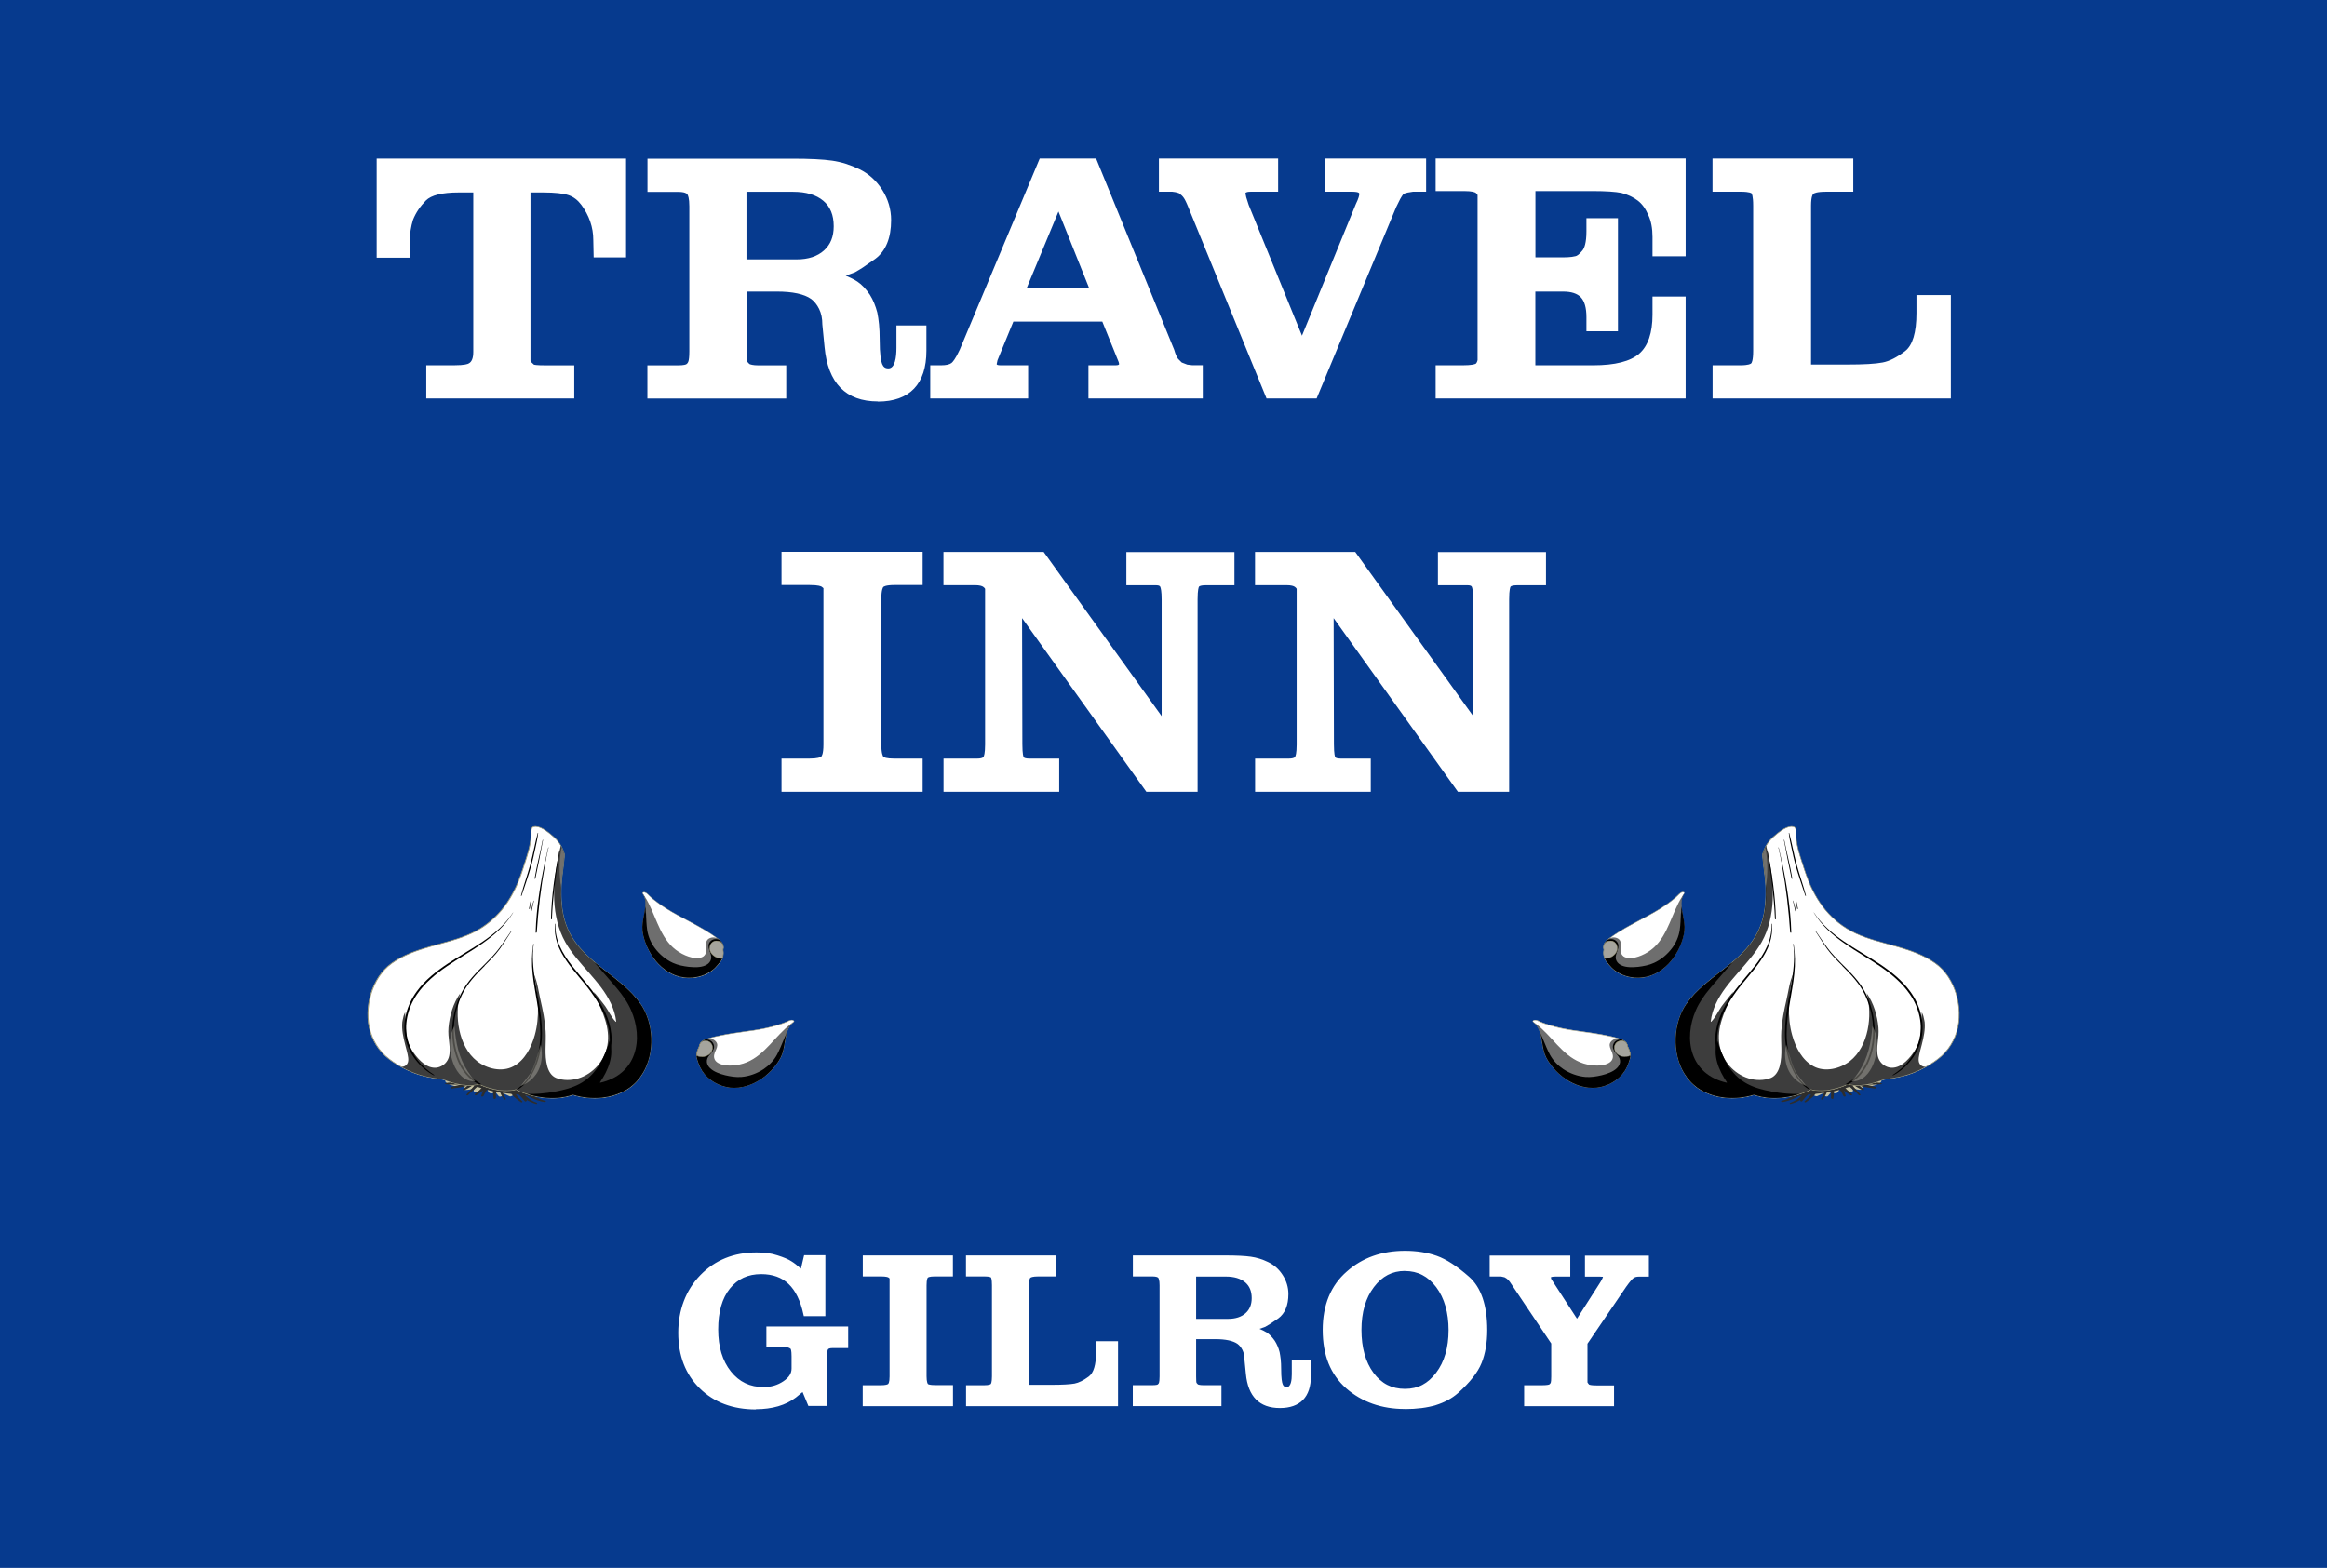 <?xml version="1.0" encoding="UTF-8"?><svg id="Layer_1" xmlns="http://www.w3.org/2000/svg" viewBox="0 0 315.26 212.47"><defs><style>.cls-1{fill:#fff;}.cls-2{fill:#9d9977;}.cls-3{fill:#a5a49d;}.cls-4{fill:#cfcec1;}.cls-5{fill:#c7c3a4;}.cls-6{fill:#063a8e;}.cls-7{fill:#2d2d2d;}.cls-8{opacity:.36;}.cls-9{opacity:.57;}.cls-10{opacity:.76;}</style></defs><rect class="cls-6" y="-1.72" width="315.26" height="215.91"/><path class="cls-1" d="m51.53,21.98h32.79v12.39h-3.4l-.04-1.88c0-.9-.15-1.79-.45-2.65-.3-.86-.72-1.66-1.27-2.39-.55-.73-1.2-1.23-1.96-1.49-.76-.26-1.96-.39-3.59-.39h-2.24v23.42l.17.35.47.44c.23.15.9.22,2.02.22h3.27v3.5h-19.06v-3.5h3.27c1.18,0,1.94-.12,2.28-.35.54-.29.82-.95.82-1.97v-22.11h-2.48c-2.37,0-3.97.41-4.8,1.24-.83.83-1.44,1.75-1.85,2.77-.32,1.02-.48,2.05-.48,3.09v1.74h-3.49v-12.43h.02Z"/><path class="cls-1" d="m77.81,54h-20.06v-4.5h3.77c1.46,0,1.88-.18,2-.26.41-.22.6-.74.6-1.55v-21.61h-1.98c-2.23,0-3.72.37-4.44,1.09-.77.78-1.36,1.65-1.74,2.6-.29.92-.44,1.92-.44,2.91v2.24h-4.49v-13.43h33.79v13.39h-4.39l-.05-2.37c0-.86-.14-1.69-.42-2.5s-.69-1.56-1.2-2.25c-.49-.65-1.05-1.08-1.72-1.31-.71-.24-1.86-.37-3.43-.37h-1.74v22.81l.08.16.4.37s.27.09,1.68.09h3.77v4.5h.01Zm-19.06-1h18.06v-2.5h-2.77c-1.6,0-2.05-.14-2.29-.3l-.65-.64-.22-.45v-24.04h2.74c1.71,0,2.93.14,3.76.42.85.29,1.59.85,2.2,1.66.57.77,1.02,1.62,1.34,2.52.32.91.48,1.86.48,2.81l.03,1.38h2.41v-11.39h-31.79v11.43h2.49v-1.24c0-1.09.17-2.18.5-3.24.44-1.11,1.1-2.1,1.97-2.97.93-.93,2.62-1.39,5.15-1.39h2.98v22.61c0,1.21-.36,2.02-1.08,2.41-.39.27-1.21.41-2.52.41h-2.77v2.5h-.02Z"/><path class="cls-1" d="m88.19,50h3.61c.72,0,1.2-.08,1.44-.24.24-.16.41-.4.5-.72s.13-.8.13-1.44v-19.66c0-.96-.13-1.61-.39-1.95-.26-.33-.82-.5-1.68-.5h-3.61v-3.5h19.1c2.38,0,4.17.09,5.36.26s2.37.55,3.55,1.11c1.18.57,2.14,1.44,2.88,2.62s1.12,2.45,1.12,3.82c0,2.27-.65,3.89-1.94,4.85-.75.52-1.29.9-1.63,1.13-.17.12-.53.33-1.08.66l-2.41.87c1.26.47,2.17.88,2.71,1.25.54.37,1.06.91,1.55,1.64.4.64.72,1.4.95,2.28.09.41.16.9.22,1.49.06.58.09,1.25.09,2.01,0,1.72.12,2.89.37,3.5.24.61.68.92,1.31.92,1.06,0,1.59-1.09,1.59-3.28v-2.54h3.06v2.93c0,4.26-2.02,6.39-6.07,6.39s-6.28-2.3-6.71-6.92l-.3-3.06c0-.85-.16-1.6-.47-2.25-.32-.66-.73-1.17-1.25-1.55-1.03-.73-2.68-1.09-4.95-1.09h-4.6v8.55c0,.79.03,1.28.09,1.48.06.2.21.42.47.65.32.2.83.31,1.55.31h3.27v3.5h-17.81v-3.5l-.02-.02Zm19.75-14.36c1.69,0,3.03-.45,4.02-1.34s1.48-2.11,1.48-3.66c0-1.66-.53-2.94-1.59-3.83s-2.52-1.33-4.39-1.33h-6.84v10.16h7.32Z"/><path class="cls-1" d="m118.92,54.4c-4.33,0-6.75-2.48-7.21-7.37l-.3-3.06c0-.81-.14-1.5-.43-2.09-.28-.58-.65-1.04-1.09-1.37-.93-.66-2.5-1-4.65-1h-4.1v8.05c0,1.03.05,1.29.07,1.35,0,.05.07.19.33.42.1.05.45.18,1.21.18h3.77v4.5h-18.81v-4.5h4.11c.86,0,1.11-.12,1.17-.16.14-.09.23-.23.29-.43.05-.19.11-.57.11-1.31v-19.66c0-1.11-.18-1.5-.28-1.64-.07-.09-.34-.31-1.28-.31h-4.11v-4.5h19.6c2.39,0,4.22.09,5.43.27,1.23.18,2.48.57,3.69,1.16,1.26.61,2.29,1.55,3.09,2.8.79,1.25,1.2,2.63,1.2,4.09,0,2.43-.72,4.19-2.14,5.25-.76.53-1.31.91-1.65,1.15-.17.12-.54.34-1.1.67l-1.26.46c.68.29,1.2.56,1.58.81.6.4,1.16,1,1.69,1.78.44.69.77,1.51,1.01,2.43.09.45.17.95.23,1.57.06.61.09,1.3.09,2.06,0,2.06.18,2.94.33,3.32.17.42.42.6.85.6.9,0,1.09-1.51,1.09-2.78v-3.04h4.06v3.43c0,4.51-2.27,6.89-6.57,6.89l-.02-.02Zm-18.79-15.88h5.1c2.39,0,4.11.39,5.24,1.19.59.43,1.06,1.02,1.41,1.75.35.72.52,1.55.52,2.47l.3,3.02c.41,4.35,2.44,6.46,6.21,6.46s5.57-1.93,5.57-5.89v-2.43h-2.06v2.04c0,2.51-.7,3.78-2.09,3.78-.84,0-1.46-.43-1.78-1.23-.27-.68-.4-1.88-.4-3.69,0-.73-.03-1.39-.08-1.97-.06-.57-.13-1.05-.21-1.43-.21-.8-.51-1.52-.88-2.11-.44-.66-.92-1.16-1.4-1.49-.51-.34-1.39-.74-2.61-1.19l-1.28-.47,3.69-1.34c.45-.27.8-.48.96-.6.34-.23.89-.61,1.63-1.13,1.14-.85,1.72-2.34,1.72-4.44,0-1.26-.35-2.46-1.04-3.55-.69-1.09-1.59-1.91-2.68-2.44-1.12-.54-2.27-.9-3.4-1.07-1.16-.17-2.94-.26-5.29-.26h-18.6v2.5h3.11c1.03,0,1.71.23,2.07.7.33.43.49,1.15.49,2.25v19.66c0,.69-.05,1.21-.15,1.57-.12.44-.36.78-.7,1.01-.34.22-.88.32-1.72.32h-3.11v2.5h16.81v-2.5h-2.77c-.82,0-1.42-.13-1.82-.39-.4-.35-.6-.64-.68-.94-.05-.17-.1-.51-.1-1.62v-9.05h.02Zm7.81-2.37h-7.81v-11.16h7.34c1.98,0,3.56.49,4.71,1.45,1.17.99,1.77,2.4,1.77,4.21,0,1.69-.55,3.04-1.65,4.03-1.08.97-2.54,1.46-4.36,1.46h0Zm-6.81-1h6.81c1.56,0,2.8-.41,3.69-1.21.89-.8,1.32-1.87,1.32-3.28,0-1.52-.46-2.65-1.41-3.45-.96-.81-2.33-1.22-4.07-1.22h-6.34s0,9.16,0,9.16Z"/><path class="cls-1" d="m126.53,50h.99c.77,0,1.34-.14,1.7-.42s.78-.94,1.27-1.99l10.71-25.61h6.97l10.46,25.61c.17.61.37,1.06.6,1.35l.6.61.9.35.73.09h.99v3.5h-14.5v-3.5h3.18c.63,0,.96-.23.99-.7l-.09-.35-.56-1.39-1.81-4.48h-12.72l-1.88,4.5-.4,1.06-.14.65c0,.47.34.7,1.03.7h3.23v3.5h-12.26v-3.5.02Zm11.8-10.42h9.97l-4.9-12.24-5.07,12.24Z"/><path class="cls-1" d="m162.96,54h-15.5v-4.5h3.68c.38,0,.46-.08.48-.17l-.06-.26-2.22-5.49h-12.05l-2.15,5.24-.11.52c0,.07.09.16.53.16h3.73v4.5h-13.26v-4.5h1.49c.65,0,1.13-.11,1.39-.31.16-.13.53-.53,1.12-1.81l10.83-25.9h7.64l10.58,25.92c.17.6.35,1,.53,1.23l.49.49.75.29.67.08h1.43v4.5h.01Zm-14.5-1h13.5v-2.5h-.49l-.91-.12-1.08-.46-.6-.61c-.31-.39-.53-.89-.73-1.57l-10.31-25.25h-6.3l-10.59,25.3c-.54,1.17-.99,1.86-1.42,2.19-.45.35-1.11.52-2,.52h-.49v2.5h11.26v-2.5h-2.73c-1.38,0-1.53-.84-1.53-1.2v-.11l.15-.65.42-1.13,2.02-4.83h13.4l2.49,6.19.13.49v.08c-.03.35-.22,1.17-1.49,1.17h-2.68v2.5h-.02Zm.58-12.92h-11.46l5.83-14.07,5.63,14.07Zm-9.96-1h8.49l-4.17-10.42-4.32,10.42Z"/><path class="cls-1" d="m157.51,21.98h15.15v3.5h-3.23c-.8,0-1.21.25-1.21.74l.13.61.34,1.09,7.69,18.9,7.76-18.97c.34-.69.51-1.22.51-1.59,0-.52-.47-.77-1.42-.77h-3.27v-3.5h12.74v3.5h-1.29l-.82.13c-.37.08-.63.18-.75.28-.13.1-.32.37-.58.82l-.56,1.13-10.66,25.66h-6.11l-10.46-25.57c-.26-.64-.48-1.1-.67-1.38s-.44-.53-.75-.76c-.26-.15-.65-.25-1.16-.31h-1.38v-3.5h0Z"/><path class="cls-1" d="m178.37,54h-6.78l-10.58-25.88c-.3-.75-.5-1.12-.62-1.29-.15-.23-.37-.44-.64-.64-.08-.04-.36-.15-.92-.21h-1.82v-4.5h16.15v4.5h-3.73c-.3,0-.66.04-.7.21l.11.54.33,1.04,7.22,17.72,7.3-17.84c.39-.8.47-1.2.47-1.4,0-.25-.7-.27-.92-.27h-3.77v-4.5h13.74v4.5h-1.79l-.74.12c-.41.1-.52.17-.53.18,0,0-.13.12-.45.68l-.55,1.11-10.78,25.94h0Zm-6.11-1h5.44l10.53-25.35.57-1.16c.4-.7.59-.9.73-1,.19-.14.49-.26.95-.36l.85-.13h.87v-2.51h-11.74v2.5h2.77c1.67,0,1.92.8,1.92,1.27s-.18,1.05-.56,1.81l-8.21,20.08-8.16-20.03-.36-1.13-.15-.76c0-.37.17-1.24,1.71-1.24h2.73v-2.5h-14.15v2.5h.88c.65.07,1.09.19,1.41.37.41.3.7.6.92.92.21.31.44.79.72,1.47l10.33,25.26h0Z"/><path class="cls-1" d="m194.99,21.98h32.87v12.26h-3.49v-2.13c0-1.25-.2-2.29-.6-3.14-.4-.96-.94-1.69-1.61-2.2-.67-.51-1.47-.88-2.39-1.11-.86-.17-2.2-.26-4-.26h-8.26v9.98h4.04c.29,0,.6,0,.95-.02.34-.01.7-.07,1.08-.15.37-.09.77-.4,1.2-.94s.65-1.51.65-2.91v-1.27h3.27v14.32h-3.27v-1.4c0-1.4-.29-2.41-.88-3.04-.59-.63-1.51-.94-2.78-.94h-4.26v10.99h8.35c3.07,0,5.26-.57,6.56-1.71,1.31-1.14,1.96-3.02,1.96-5.65v-1.97h3.49v12.83h-32.87v-3.5h3.23c.93,0,1.57-.09,1.92-.26.26-.17.44-.47.52-.88v-22.39c0-.27-.15-.52-.46-.74-.3-.22-.92-.34-1.84-.34h-3.38v-3.42h0Z"/><path class="cls-1" d="m228.37,54h-33.87v-4.5h3.73c1.11,0,1.54-.13,1.7-.21.09-.06.19-.24.25-.49v-22.33c0-.12-.14-.25-.25-.34-.1-.07-.44-.24-1.55-.24h-3.88v-4.42h33.87v13.26h-4.49v-2.63c0-1.17-.19-2.15-.55-2.92-.38-.89-.86-1.56-1.46-2.01-.62-.47-1.36-.81-2.21-1.03-.8-.16-2.12-.25-3.88-.25h-7.76v8.98h3.54c.28,0,.59,0,.92-.02.31-.01.64-.06.98-.14.15-.03.46-.18.93-.77.25-.31.54-1.01.54-2.6v-1.77h4.27v15.32h-4.27v-1.9c0-1.26-.25-2.17-.75-2.7-.49-.52-1.3-.78-2.41-.78h-3.76v9.99h7.85c2.93,0,5.03-.53,6.23-1.58,1.18-1.03,1.79-2.81,1.79-5.27v-2.47h4.49v13.83h0Zm-32.87-1h31.87v-11.83h-2.49v1.47c0,2.77-.72,4.79-2.13,6.02-1.41,1.23-3.67,1.83-6.89,1.83h-8.85v-11.99h4.76c1.4,0,2.46.37,3.14,1.1.68.72,1.02,1.86,1.02,3.38v.9h2.27v-13.32h-2.27v.77c0,1.53-.25,2.59-.75,3.22-.5.64-.99,1-1.48,1.12-.4.09-.79.15-1.17.17-.35.02-.67.02-.97.02h-4.54v-10.98h8.76c1.83,0,3.21.09,4.1.27,1,.25,1.87.66,2.59,1.2.74.56,1.34,1.37,1.77,2.41.42.88.64,2.01.64,3.33v1.63h2.49v-11.26h-31.87v2.42h2.88c1.06,0,1.74.14,2.14.43.54.4.66.84.66,1.14v22.49c-.13.54-.37.94-.75,1.19-.48.25-1.17.35-2.2.35h-2.73v2.52Z"/><path class="cls-1" d="m232.51,50h3.27c.95,0,1.56-.14,1.83-.42s.41-.95.41-2.03v-19.67c0-1.08-.12-1.74-.34-2.01s-.83-.39-1.81-.39h-3.36v-3.5h18.07v3.5h-3.18c-1.06,0-1.75.14-2.07.42s-.47.94-.47,1.99v22.02h5.35c2.3,0,3.95-.09,4.94-.28s2.07-.73,3.24-1.62c1.17-.89,1.75-2.75,1.75-5.58v-1.93h3.66v13h-31.28v-3.5h-.01Z"/><path class="cls-1" d="m264.3,54h-32.28v-4.5h3.77c1.12,0,1.41-.2,1.47-.27.04-.04.26-.34.26-1.68v-19.67c0-1.38-.2-1.65-.22-1.68,0,0-.21-.22-1.43-.22h-3.86v-4.5h19.07v4.5h-3.68c-1.3,0-1.66.22-1.74.29-.05.04-.3.33-.3,1.61v21.52h4.85c2.26,0,3.9-.09,4.85-.28.91-.17,1.93-.69,3.03-1.53,1.03-.79,1.55-2.53,1.55-5.18v-2.43h4.66v14.02Zm-31.28-1h30.28v-12h-2.66v1.43c0,3.02-.64,4.98-1.94,5.98-1.22.93-2.38,1.51-3.45,1.71-1.03.2-2.67.29-5.04.29h-5.85v-22.52c0-1.23.2-1.98.64-2.36.42-.37,1.18-.54,2.39-.54h2.68v-2.5h-17.07v2.5h2.86c1.17,0,1.84.17,2.18.56.32.37.47,1.09.47,2.34v19.67c0,1.24-.18,2-.55,2.38-.38.39-1.08.56-2.19.56h-2.77v2.5h.02Z"/><path class="cls-1" d="m106.39,75.28h18.12v3.5h-3.3c-.98,0-1.61.14-1.89.41s-.41.95-.41,2.03v19.63c0,1.05.14,1.73.42,2.05.31.26.92.39,1.82.39h3.35v3.5h-18.12v-3.5h3.23c1,0,1.66-.13,1.98-.39.32-.26.47-.93.47-2.01v-21.19c0-.18-.15-.37-.44-.59-.29-.22-.93-.33-1.92-.33h-3.32v-3.5h.01Z"/><path class="cls-1" d="m125,107.3h-19.12v-4.5h3.73c1.2,0,1.56-.19,1.66-.28.03-.03.29-.28.29-1.63v-21.18s-.06-.07-.24-.2c-.07-.05-.4-.23-1.62-.23h-3.82v-4.5h19.12v4.5h-3.8c-1.21,0-1.49.22-1.53.27-.04.04-.27.34-.27,1.68v19.63c0,1.25.21,1.62.3,1.72.05.03.39.22,1.45.22h3.85v4.5h0Zm-18.12-1h17.12v-2.5h-2.85c-1.05,0-1.73-.16-2.14-.51-.43-.47-.6-1.23-.6-2.43v-19.63c0-1.26.17-1.99.56-2.38s1.09-.56,2.24-.56h2.8v-2.5h-17.12v2.5h2.82c1.13,0,1.83.14,2.22.43.16.12.64.48.64.99v21.19c0,1.26-.21,2.02-.65,2.39-.42.35-1.15.51-2.3.51h-2.73v2.5h-.01Z"/><path class="cls-1" d="m128.33,103.3h4.04c.66,0,1.09-.15,1.29-.46s.3-.96.3-1.95v-21.1c0-.23-.15-.46-.46-.68-.31-.22-.78-.33-1.42-.33h-3.76v-3.5h12.82l16.74,23.29v-17.34c0-.96-.08-1.61-.24-1.94s-.5-.5-1.01-.5h-3.53v-3.5h13.64v3.5h-3.4c-.69,0-1.13.14-1.31.42s-.28.94-.28,1.99v25.61h-6.2l-17.6-24.6.04,18.65c0,1.08.09,1.76.26,2.03s.57.42,1.21.42h3.53v3.5h-14.67v-3.5h.01Z"/><path class="cls-1" d="m162.26,107.3h-6.95l-16.84-23.54.04,17.09c0,1.4.15,1.72.18,1.77.04.07.25.18.78.18h4.03v4.5h-15.67v-4.5h4.54c.46,0,.78-.08.87-.23.07-.1.22-.47.22-1.67v-21.1s-.04-.12-.25-.27c-.15-.11-.47-.23-1.13-.23h-4.26v-4.5h13.58l15.98,22.24v-15.79c0-1.15-.12-1.58-.19-1.73-.03-.06-.1-.21-.56-.21h-4.03v-4.5h14.64v4.5h-3.9c-.61,0-.85.12-.9.19-.03.05-.19.36-.19,1.71v26.11-.02Zm-6.44-1h5.44v-25.11c0-1.53.2-2.02.37-2.27.29-.43.85-.64,1.73-.64h2.9v-2.5h-12.64v2.5h3.03c.9,0,1.29.43,1.46.79.19.42.28,1.1.28,2.16v18.89l-17.5-24.34h-12.07v2.5h3.26c.75,0,1.31.14,1.71.42.45.32.67.68.67,1.08v21.1c0,1.12-.12,1.82-.38,2.22-.3.46-.87.69-1.71.69h-3.54v2.5h13.67v-2.5h-3.03c-.82,0-1.36-.21-1.63-.65-.16-.25-.33-.74-.33-2.3l-.05-20.22,18.36,25.67h0Z"/><path class="cls-1" d="m170.54,103.3h4.04c.66,0,1.09-.15,1.29-.46s.3-.96.3-1.95v-21.1c0-.23-.15-.46-.46-.68-.31-.22-.78-.33-1.42-.33h-3.76v-3.5h12.82l16.74,23.29v-17.34c0-.96-.08-1.61-.24-1.94s-.5-.5-1.01-.5h-3.53v-3.5h13.64v3.5h-3.4c-.69,0-1.13.14-1.31.42s-.28.94-.28,1.99v25.61h-6.2l-17.6-24.6.04,18.65c0,1.08.09,1.76.26,2.03s.57.42,1.21.42h3.53v3.5h-14.67v-3.5h0Z"/><path class="cls-1" d="m204.47,107.3h-6.95l-16.84-23.54.04,17.09c0,1.4.15,1.72.18,1.77.04.07.25.18.78.18h4.03v4.5h-15.67v-4.5h4.54c.46,0,.78-.08.87-.23.07-.1.22-.47.22-1.67v-21.1s-.04-.12-.25-.27c-.15-.11-.47-.23-1.13-.23h-4.26v-4.5h13.58l15.98,22.24v-15.79c0-1.15-.12-1.58-.19-1.73-.03-.06-.1-.21-.56-.21h-4.03v-4.5h14.64v4.5h-3.9c-.61,0-.85.12-.9.19-.03.05-.19.36-.19,1.71v26.11-.02Zm-6.44-1h5.44v-25.11c0-1.53.2-2.02.37-2.27.29-.43.85-.64,1.73-.64h2.9v-2.5h-12.64v2.5h3.03c.9,0,1.29.43,1.46.79.19.42.28,1.1.28,2.16v18.89l-17.5-24.34h-12.07v2.5h3.26c.75,0,1.31.14,1.71.42.45.32.67.68.67,1.08v21.1c0,1.12-.12,1.82-.38,2.22-.3.46-.87.69-1.71.69h-3.54v2.5h13.67v-2.5h-3.03c-.82,0-1.36-.21-1.63-.65-.16-.25-.33-.74-.33-2.3l-.05-20.22,18.36,25.67h0Z"/><path class="cls-1" d="m109.18,170.44h2.3v7.61h-2.34c-.4-1.89-1.1-3.3-2.09-4.25s-2.3-1.43-3.92-1.43c-1.89,0-3.38.69-4.49,2.07-1.11,1.39-1.66,3.3-1.66,5.75s.6,4.4,1.78,5.89c1.19,1.49,2.76,2.24,4.7,2.24,1.06,0,2.01-.28,2.84-.85.84-.56,1.25-1.22,1.25-1.98v-1.66c0-.7-.08-1.12-.23-1.25s-.33-.23-.53-.27h-2.63v-2.2h10.43v2.28h-1.76c-.44,0-.74.09-.89.27s-.23.6-.23,1.23v6.34h-1.97l-.88-2.09-1.24,1.02c-1.34,1.01-3.08,1.51-5.21,1.51-3.05,0-5.52-.93-7.39-2.77s-2.8-4.27-2.8-7.28.97-5.61,2.9-7.59c1.93-1.98,4.39-2.98,7.37-2.98.53,0,1.02.02,1.46.08s.87.15,1.29.31c.82.26,1.43.52,1.81.77.44.26.99.71,1.64,1.35l.49-2.11h0Z"/><path class="cls-1" d="m102.4,191c-3.13,0-5.7-.97-7.61-2.87-1.93-1.9-2.9-4.43-2.9-7.51s1.01-5.78,2.99-7.82c1.99-2.05,4.54-3.08,7.61-3.08.54,0,1.05.03,1.5.09.46.06.91.16,1.35.31.85.27,1.47.53,1.89.81.35.21.78.54,1.28.99l.43-1.82h2.88v8.25h-2.92l-.06-.26c-.39-1.81-1.06-3.19-2-4.09-.92-.89-2.17-1.34-3.71-1.34-1.8,0-3.18.64-4.24,1.95-1.06,1.31-1.59,3.18-1.59,5.55s.58,4.26,1.72,5.69c1.14,1.43,2.59,2.12,4.45,2.12.99,0,1.89-.27,2.66-.79.75-.5,1.11-1.06,1.11-1.72v-1.66c0-.85-.12-1-.12-1.01-.1-.09-.23-.15-.37-.19h-2.92v-2.84h11.08v2.92h-2.08c-.46,0-.6.11-.64.16-.02.03-.16.23-.16,1.03v6.66h-2.51l-.79-1.89-.9.74c-1.39,1.06-3.22,1.59-5.42,1.59h0Zm.08-20.63c-2.88,0-5.29.97-7.15,2.88-1.86,1.92-2.8,4.39-2.8,7.36s.91,5.27,2.71,7.05,4.21,2.68,7.16,2.68c2.06,0,3.75-.48,5.02-1.44l1.56-1.28.97,2.29h1.44v-6.02c0-.73.1-1.19.31-1.44.22-.26.6-.39,1.14-.39h1.43v-1.64h-9.79v1.56h2.4c.24.08.47.19.65.35.24.2.35.65.35,1.5v1.66c0,.87-.47,1.63-1.39,2.25-.88.6-1.9.9-3.02.9-2.04,0-3.7-.8-4.95-2.36-1.23-1.55-1.85-3.59-1.85-6.09s.58-4.52,1.73-5.95c1.17-1.46,2.76-2.19,4.74-2.19,1.71,0,3.1.51,4.15,1.51.98.95,1.7,2.35,2.12,4.17h1.76v-6.96h-1.73l-.56,2.42-.41-.39c-.64-.62-1.17-1.06-1.59-1.3-.38-.25-.96-.49-1.75-.74-.41-.15-.82-.24-1.23-.29-.43-.06-.9-.08-1.42-.08v-.02Z"/><path class="cls-1" d="m117.2,170.46h11.56v2.2h-2.1c-.63,0-1.03.09-1.2.26-.18.17-.27.6-.27,1.27v12.31c0,.66.09,1.09.27,1.29.2.16.59.25,1.16.25h2.14v2.2h-11.56v-2.2h2.06c.64,0,1.06-.08,1.27-.25.2-.16.31-.59.31-1.26v-13.3c0-.11-.1-.23-.28-.37-.19-.14-.6-.2-1.22-.2h-2.12v-2.2h0Z"/><path class="cls-1" d="m129.09,190.56h-12.21v-2.84h2.39c.77,0,1-.12,1.06-.18.02-.02.19-.18.19-1.01v-13.29h0s-.05-.05-.15-.12c-.04-.03-.26-.15-1.04-.15h-2.44v-2.84h12.21v2.84h-2.43c-.77,0-.95.14-.97.17-.02.02-.17.19-.17,1.04v12.31c0,.8.15,1.02.19,1.07.03.02.25.14.93.14h2.46v2.84h0Zm-11.56-.64h10.92v-1.56h-1.81c-.67,0-1.1-.1-1.37-.32-.27-.31-.39-.78-.39-1.53v-12.31c0-.78.11-1.26.36-1.5.24-.24.7-.35,1.43-.35h1.78v-1.56h-10.92v1.56h1.8c.72,0,1.17.09,1.42.27.1.07.41.31.41.63v13.3c0,.8-.14,1.27-.42,1.51-.27.22-.73.32-1.47.32h-1.74v1.56h0Z"/><path class="cls-1" d="m131.2,188.04h2.09c.6,0,.99-.09,1.17-.26.17-.17.26-.6.26-1.27v-12.34c0-.68-.07-1.1-.22-1.26-.15-.16-.53-.25-1.15-.25h-2.14v-2.2h11.53v2.2h-2.03c-.68,0-1.12.09-1.32.26-.2.18-.31.59-.31,1.25v13.82h3.42c1.47,0,2.52-.06,3.15-.18.64-.12,1.32-.46,2.06-1.02s1.11-1.72,1.11-3.51v-1.21h2.34v8.15h-19.97v-2.2h.02Z"/><path class="cls-1" d="m151.49,190.56h-20.61v-2.84h2.41c.72,0,.9-.13.94-.17.02-.02.16-.19.16-1.05v-12.34c0-.88-.13-1.04-.14-1.05,0,0-.14-.14-.91-.14h-2.47v-2.84h12.18v2.84h-2.35c-.83,0-1.06.14-1.11.19-.03.02-.19.2-.19,1v13.5h3.09c1.44,0,2.48-.06,3.09-.17.58-.11,1.23-.44,1.93-.96.65-.49.98-1.58.98-3.25v-1.53h2.98v8.82Zm-19.97-.64h19.32v-7.51h-1.69v.89c0,1.9-.41,3.13-1.24,3.76-.78.59-1.51.94-2.2,1.07-.66.12-1.71.19-3.22.19h-3.74v-14.14c0-.77.13-1.25.41-1.49.27-.23.76-.34,1.53-.34h1.71v-1.56h-10.89v1.56h1.82c.74,0,1.18.11,1.39.35.21.23.3.68.3,1.47v12.34c0,.79-.11,1.26-.35,1.5s-.68.35-1.39.35h-1.76v1.56h0Z"/><path class="cls-1" d="m153.77,188.04h2.3c.46,0,.77-.05.92-.15.15-.1.26-.25.31-.45.06-.2.08-.5.08-.9v-12.34c0-.6-.08-1.01-.25-1.22-.17-.21-.52-.31-1.07-.31h-2.3v-2.2h12.19c1.52,0,2.66.06,3.42.16s1.51.34,2.26.7c.75.35,1.36.9,1.84,1.64s.72,1.54.72,2.39c0,1.43-.41,2.44-1.24,3.04-.48.33-.82.56-1.04.71-.11.07-.34.21-.68.41l-1.54.55c.81.29,1.38.56,1.73.78s.68.57.99,1.03c.26.4.46.88.6,1.43.06.26.1.56.14.93s.06.79.06,1.27c0,1.08.08,1.81.23,2.2.15.39.44.58.84.58.68,0,1.02-.68,1.02-2.06v-1.6h1.95v1.84c0,2.68-1.29,4.01-3.88,4.01s-4.01-1.44-4.29-4.34l-.19-1.93c0-.53-.1-1-.31-1.42-.2-.41-.47-.73-.8-.97-.66-.46-1.71-.68-3.16-.68h-2.94v5.36c0,.49.02.81.06.93.04.13.14.27.31.41.2.13.53.19.99.19h2.09v2.2h-11.37v-2.2h.02Zm12.6-9.01c1.08,0,1.93-.28,2.57-.84.63-.56.95-1.32.95-2.3,0-1.04-.34-1.85-1.02-2.4s-1.61-.84-2.8-.84h-4.37v6.37h4.67Z"/><path class="cls-1" d="m173.39,190.81c-2.76,0-4.31-1.56-4.6-4.63l-.19-1.92c0-.51-.09-.94-.27-1.31-.18-.36-.41-.65-.69-.85-.6-.41-1.6-.63-2.97-.63h-2.62v5.04c0,.64.03.81.04.84,0,.03.05.11.21.26.04.02.26.1.77.1h2.41v2.84h-12.01v-2.84h2.63c.55,0,.71-.07.75-.1.09-.06.15-.15.18-.27.03-.12.07-.36.07-.82v-12.34c0-.72-.13-.95-.18-1.02-.05-.06-.22-.19-.81-.19h-2.63v-2.84h12.51c1.52,0,2.69.06,3.46.17.79.11,1.58.35,2.36.73.8.38,1.47.97,1.97,1.76.51.79.77,1.65.77,2.57,0,1.52-.46,2.63-1.37,3.3-.48.34-.84.57-1.06.72-.11.07-.35.22-.7.42l-.78.28c.43.18.75.35.99.5.38.25.74.63,1.08,1.12.28.44.5.95.65,1.53.06.28.1.6.15.98.04.37.06.79.06,1.3,0,1.28.11,1.84.21,2.08.1.27.27.38.54.38.57,0,.69-.94.69-1.74v-1.92h2.59v2.16c0,2.84-1.45,4.34-4.2,4.34v.02Zm-11.99-9.98h3.26c1.53,0,2.62.24,3.34.74.38.27.68.64.9,1.1s.34.97.34,1.56l.19,1.89c.26,2.72,1.56,4.04,3.96,4.04s3.55-1.21,3.55-3.69v-1.51h-1.31v1.27c0,1.58-.45,2.39-1.34,2.39-.54,0-.93-.27-1.14-.78-.17-.43-.26-1.18-.26-2.32,0-.48-.02-.88-.06-1.23-.03-.35-.08-.65-.13-.9-.14-.5-.32-.95-.56-1.32-.28-.41-.58-.73-.89-.93-.32-.21-.88-.47-1.66-.75l-.84-.31,2.38-.85c.28-.17.51-.31.61-.38.22-.15.56-.38,1.04-.71.73-.53,1.1-1.47,1.1-2.77,0-.79-.23-1.54-.66-2.22-.44-.68-1.02-1.2-1.71-1.52-.72-.34-1.45-.56-2.18-.67-.74-.1-1.88-.16-3.38-.16h-11.87v1.56h1.98c.66,0,1.1.15,1.32.44.21.27.31.74.31,1.42v12.34c0,.44-.03.76-.1.99-.07.27-.23.49-.45.64-.22.14-.56.2-1.1.2h-1.98v1.56h10.72v-1.56h-1.76c-.52,0-.9-.08-1.16-.24-.26-.22-.39-.4-.44-.59-.03-.11-.06-.32-.06-1.02v-5.68h0Zm4.99-1.47h-4.99v-7.02h4.69c1.27,0,2.27.31,3.01.91.75.62,1.14,1.51,1.14,2.65,0,1.06-.35,1.92-1.06,2.54-.69.61-1.63.92-2.78.92h0Zm-4.34-.64h4.34c.99,0,1.79-.26,2.35-.76s.84-1.17.84-2.05c0-.95-.3-1.65-.9-2.15-.61-.51-1.49-.77-2.59-.77h-4.04v5.73h0Z"/><path class="cls-1" d="m182.67,172.55c2.03-1.81,4.58-2.72,7.66-2.72,1.56,0,2.97.23,4.21.67,1.26.45,2.67,1.37,4.25,2.76s2.36,3.72,2.36,6.99c0,1.67-.25,3.11-.74,4.34s-1.53,2.54-3.1,3.95c-.79.69-1.76,1.22-2.9,1.56-1.14.35-2.51.52-4.08.52-3.08,0-5.66-.9-7.74-2.72-1.02-.91-1.8-2-2.3-3.26-.51-1.27-.77-2.73-.77-4.42,0-3.29,1.06-5.85,3.16-7.68h0Zm1.46,7.68c0,2.49.56,4.5,1.7,6.02s2.63,2.29,4.5,2.29,3.3-.77,4.48-2.3c1.17-1.54,1.76-3.53,1.76-5.98s-.58-4.47-1.74-6.02-2.66-2.32-4.49-2.32-3.28.77-4.45,2.3c-1.17,1.54-1.76,3.54-1.76,6h0Z"/><path class="cls-1" d="m190.33,190.94c-3.14,0-5.82-.94-7.95-2.8-1.06-.94-1.87-2.09-2.39-3.38-.52-1.3-.79-2.82-.79-4.54,0-3.38,1.1-6.04,3.27-7.92,2.08-1.85,4.73-2.8,7.87-2.8,1.59,0,3.04.23,4.33.69,1.29.46,2.75,1.41,4.35,2.82,1.64,1.44,2.47,3.88,2.47,7.24,0,1.7-.26,3.2-.77,4.46-.51,1.27-1.58,2.63-3.19,4.07-.82.73-1.84,1.27-3.02,1.64-1.17.35-2.57.53-4.17.53h0Zm0-20.79c-2.98,0-5.49.89-7.45,2.63h0c-2.02,1.76-3.05,4.26-3.05,7.44,0,1.64.25,3.08.74,4.29.49,1.21,1.24,2.26,2.22,3.14,2.01,1.75,4.55,2.63,7.53,2.63,1.54,0,2.88-.17,3.99-.51,1.1-.33,2.03-.84,2.78-1.5,1.53-1.37,2.55-2.66,3.02-3.83.48-1.18.72-2.6.72-4.21,0-3.16-.76-5.43-2.26-6.75-1.54-1.35-2.92-2.26-4.14-2.69-1.22-.44-2.59-.65-4.11-.65h0Zm0,18.7c-1.97,0-3.57-.81-4.76-2.42-1.17-1.57-1.76-3.67-1.76-6.21s.61-4.62,1.82-6.2c1.23-1.61,2.81-2.43,4.71-2.43s3.53.82,4.75,2.45c1.2,1.6,1.81,3.68,1.81,6.21s-.61,4.58-1.82,6.17c-1.23,1.61-2.82,2.43-4.74,2.43h0Zm0-16.62c-1.7,0-3.08.71-4.19,2.18-1.12,1.47-1.69,3.42-1.69,5.81s.55,4.37,1.64,5.83c1.08,1.45,2.47,2.16,4.25,2.16s3.1-.71,4.22-2.18c1.12-1.47,1.69-3.42,1.69-5.78s-.56-4.34-1.68-5.83c-1.11-1.47-2.49-2.18-4.23-2.18h0Z"/><path class="cls-1" d="m202.14,170.46h10.27v2.2h-1.64c-.66,0-.99.14-.99.41l.08.35.47.74,3.33,5.12,3.3-5.14c.33-.5.52-.87.55-1.1,0-.25-.23-.38-.72-.38h-1.73v-2.2h8.02v2.2h-1.05c-.39,0-.69.1-.93.28s-.59.6-1.04,1.22l-5.3,7.8v5.41c.06.13.17.28.33.47.2.13.6.19,1.21.19h2.06v2.2h-11.53v-2.2h2.03c.66,0,1.07-.06,1.23-.17.17-.11.27-.25.33-.43.06-.18.08-.48.08-.92v-4.57l-5.26-7.84c-.27-.44-.5-.74-.66-.91-.17-.16-.36-.31-.58-.41l-.55-.14h-1.3v-2.2h0Z"/><path class="cls-1" d="m218.67,190.56h-12.18v-2.84h2.35c.86,0,1.04-.1,1.06-.11.1-.07.17-.15.2-.26.03-.1.06-.31.06-.82v-4.47l-5.21-7.76c-.33-.53-.52-.76-.62-.86-.14-.14-.31-.26-.49-.35l-.48-.11h-1.54v-2.83h10.92v2.84h-1.97c-.44,0-.6.06-.66.1l.05.22.44.69,3.05,4.7,3.02-4.72c.38-.58.48-.85.5-.96-.02.02-.11-.02-.39-.02h-2.05v-2.84h8.66v2.84h-1.37c-.31,0-.56.07-.73.21-.15.11-.44.41-.98,1.17l-5.24,7.71v5.24c.03.06.1.16.21.29.1.05.35.12,1,.12h2.39v2.84h.02Zm-11.53-.64h10.89v-1.56h-1.74c-.68,0-1.12-.08-1.38-.24l-.06-.06c-.19-.21-.31-.39-.39-.56l-.02-.13v-5.51l5.36-7.88c.48-.67.85-1.09,1.11-1.3.3-.23.68-.35,1.14-.35h.73v-1.56h-7.37v1.56h1.41c.9,0,1.04.44,1.04.7-.05.33-.24.73-.6,1.28l-3.56,5.56-4.11-6.38-.08-.35c0-.56.44-.81,1.31-.81h1.32v-1.56h-9.63v1.56h.97l.63.15c.31.15.54.31.73.5.19.19.42.5.71.97l5.31,7.91v4.67c0,.48-.03.81-.1,1.02-.08.24-.23.44-.46.6-.15.1-.45.22-1.41.22h-1.71v1.56h-.02Z"/><path class="cls-1" d="m87.08,121.1c.09.14.17.28.23.44.25.64.16,1.36.05,2.02-.12.69-.29,1.37-.31,2.07-.02.72.17,1.44.41,2.11.26.72.61,1.41,1.06,2.03.87,1.22,2.11,2.23,3.59,2.59,1.46.36,3.15.08,4.36-.84.31-.24.58-.51.83-.81.24-.29.54-.61.63-.99.07-.31.08-.64.04-.95,0-.03,0-.05,0-.08.06-.29.05-.59-.11-.86-.18-.31-.48-.53-.76-.74-1.68-1.22-3.56-2.13-5.38-3.12-.91-.5-1.79-1.03-2.62-1.65-.4-.3-.8-.6-1.14-.95-.21-.21-.52-.56-.85-.43-.07.03-.07.12-.03.17h0Z"/><path class="cls-2" d="m88.5,129.78c-.44-.63-.8-1.31-1.06-2.04-.19-.53-.44-1.33-.41-2.12.01-.51.11-1.02.21-1.52.03-.18.07-.37.1-.55.11-.63.2-1.35-.05-2-.06-.15-.13-.3-.23-.43-.03-.05-.04-.1-.03-.14.01-.03.03-.06.07-.07h0c.32-.13.63.18.83.39.01.02.03.03.04.04.35.36.76.66,1.14.95.75.56,1.61,1.1,2.61,1.65.42.23.84.45,1.25.67,1.39.74,2.83,1.51,4.13,2.45.28.2.59.43.77.75.14.25.18.54.11.87,0,.03,0,.05,0,.08.04.36.03.68-.04.96-.08.34-.32.62-.55.9-.03.04-.06.07-.09.11-.27.33-.54.6-.83.82-1.17.9-2.85,1.23-4.38.85-.18-.04-.36-.1-.53-.16-1.16-.42-2.24-1.28-3.07-2.44v-.02Zm-1.39-8.83s-.03.02-.04.04c0,.03,0,.06.02.09.1.14.18.29.23.44.25.66.16,1.4.05,2.03-.03.19-.07.37-.1.55-.09.49-.19,1-.21,1.51-.02.79.22,1.58.41,2.1.26.72.61,1.4,1.05,2.02.95,1.33,2.21,2.25,3.57,2.58,1.51.37,3.17.05,4.33-.84.29-.22.56-.48.82-.81.03-.04.06-.07.09-.11.22-.27.46-.54.54-.87.07-.28.08-.59.04-.94,0-.03,0-.05,0-.08h0c.07-.32.03-.6-.1-.84-.17-.31-.48-.54-.75-.73-1.29-.94-2.73-1.71-4.12-2.45-.41-.22-.84-.45-1.25-.67-1.01-.55-1.87-1.09-2.62-1.65-.39-.29-.79-.6-1.15-.95-.01,0-.03-.03-.04-.04-.13-.14-.3-.31-.48-.37-.09-.03-.19-.04-.29,0h.01Z"/><g class="cls-9"><path d="m87.34,121.47c.36.56.66,1.17.93,1.78s.52,1.24.79,1.85c.26.61.55,1.21.89,1.77s.74,1.08,1.22,1.52c.5.45,1.07.82,1.69,1.08.54.23,1.14.4,1.73.36.25-.02.5-.08.7-.22.21-.15.33-.38.38-.63.07-.37-.03-.74,0-1.12,0-.18.06-.37.18-.51.14-.17.37-.26.58-.3.23-.04.47,0,.7.06.27.2.54.41.71.7.15.27.17.57.11.86,0,.03,0,.06,0,.08.04.31.04.64-.04.95-.09.38-.39.7-.63.99-.25.3-.52.58-.83.81-1.2.92-2.9,1.2-4.36.84-1.48-.36-2.72-1.37-3.59-2.59-.44-.62-.8-1.31-1.06-2.03-.24-.67-.43-1.4-.41-2.11.02-.7.19-1.38.31-2.07.11-.66.19-1.38-.05-2.02-.06-.16-.14-.3-.23-.44,0,0-.02-.03-.02-.05.1.14.2.27.29.42v.02Z"/></g><path d="m87.52,123.76c.04.76.05,1.52.16,2.27.14.89.5,1.73,1.04,2.45.63.85,1.48,1.56,2.44,2,.67.31,1.42.45,2.16.54.39.04.78.06,1.17.04.36-.02.73-.08,1.06-.23.29-.13.54-.32.69-.61.08-.15.12-.31.12-.48s-.04-.34-.1-.51c-.11-.35-.28-.7-.27-1.07,0-.39.3-.75.68-.86.26-.08.54-.04.79.05.15.13.28.27.38.45.15.27.17.57.11.86,0,.03,0,.06,0,.08.04.31.04.64-.04.95-.09.38-.39.7-.63.99-.25.3-.52.58-.83.81-1.2.92-2.9,1.2-4.36.84-1.48-.36-2.72-1.37-3.59-2.59-.44-.62-.8-1.31-1.06-2.03-.24-.67-.43-1.4-.41-2.11.02-.7.19-1.38.31-2.07.04-.23.07-.46.09-.7.03.3.05.61.07.91v.02Z"/><path class="cls-3" d="m97.15,129.76c-.34-.13-.66-.37-.85-.7-.09-.16-.14-.33-.15-.51,0-.2.04-.4.13-.58.11-.22.34-.39.58-.45.12-.03.25-.03.38,0,.07,0,.13.03.2.05.06.02.12.05.17.08.17.1.28.27.35.45.04.19.04.38,0,.57,0,.03,0,.06,0,.08.04.31.04.64-.04.95,0,.05-.03.11-.05.16-.25.02-.5-.02-.73-.1h0Z"/><path class="cls-2" d="m97.14,129.79h0c-.37-.14-.69-.4-.86-.71-.09-.17-.15-.35-.15-.52,0-.2.04-.41.13-.59.11-.22.34-.4.6-.46.13-.03.26-.04.39,0,.07,0,.14.03.2.05.07.02.13.05.18.08.16.1.28.25.37.46h0c.04.18.04.38,0,.58,0,.03,0,.05,0,.08.04.36.03.68-.04.96,0,.05-.03.11-.05.16v.02h-.02c-.23.02-.48,0-.72-.1h-.04Zm.76-.09c.07-.28.08-.59.04-.94,0-.03,0-.05,0-.08h0c.04-.2.04-.39,0-.56-.08-.2-.19-.34-.34-.43-.05-.03-.11-.06-.17-.08s-.13-.04-.19-.05c-.12-.02-.25-.02-.37,0-.24.06-.45.22-.56.43-.09.17-.13.37-.12.56,0,.17.06.34.15.5.17.3.47.55.83.68h0c.23.09.47.12.7.1.02-.05.03-.09.04-.14h0Z"/><path class="cls-5" d="m73.9,147.96c-.6-.79-1.54-.98-2.33-1.4-.19-.1-.48.08-.58.29-.44-.11-.89-.21-1.34-.28-.48-.07-.96-.14-1.44-.19-.04-.07-.09-.15-.13-.23-.14-.28-.55-.14-.68.14-.04,0-.08,0-.13,0-.02-.02-.03-.05-.05-.07-.08-.13-.23-.12-.38-.05-.02-.03-.05-.07-.08-.1.01-.41-.48-.23-.63.02-.02.03-.04.06-.06.09-.05,0-.09,0-.14,0-.03-.04-.07-.07-.13-.09h0c.06-.1-.06-.13-.12-.1-.07.04-.14.09-.2.14-.22-.03-.44-.06-.66-.1-.05-.06-.13-.09-.23-.05-.05,0-.1-.02-.14-.03-.14-.03-.29-.07-.43-.09.16-.13.3-.28.44-.45.11-.14-.06-.2-.15-.13-.27.22-.56.38-.85.51h-.25c-.41.04-.83.15-1.24.23-.07,0-.17.06-.26.13-.34,0-.69,0-1.03,0-.2,0-.49.36-.26.53.7.51,1.65.67,2.56.52l-.08.08c-.12.13-.1.4.07.41.42.03.9-.05,1.37-.23-.04.07-.09.13-.13.2-.11.18.03.37.19.34.6-.1,1.14-.41,1.6-.87,0,.62.15,1.19.79,1.02.09-.02.23-.16.27-.29.15.25.32.49.51.69.18.18.71-.09.62-.39.28.14.56.26.84.4.23.11.85-.31.58-.6h.02c.63.25,1.29.42,1.96.55.17.03.58-.26.42-.49.46.21.92.4,1.4.56.23.08.68-.32.46-.61l.03.02Z"/><path class="cls-7" d="m64.38,146.34c.01-.14-.24-.19-.38-.1-.45.28-.87.52-1.38.68-.46.14-.93.23-1.39.35-.18.04-.2.28.02.24.68-.1,1.44-.15,2.09-.4-.16.15-.33.29-.52.4-.18.09-.09.31.1.22.58-.29,1.21-.61,1.6-1.15.09-.13-.02-.21-.14-.23h0Z"/><path class="cls-7" d="m66.04,146.84c-.05-.11-.3-.03-.36.06-.38.52-.78.93-1.29,1.32-.18.14.02.29.18.18.26-.18.6-.38.88-.62-.09.23-.17.47-.25.7-.06.17.26.15.31.03.22-.52.63-.94.75-1.5.03-.16-.1-.2-.23-.17h.01Z"/><path class="cls-7" d="m67.19,148.75c-.05-.62.06-1.24.21-1.84.05-.22-.29-.16-.36-.03-.35.62-.25,1.27-.18,1.95.02.18.35.08.33-.08Z"/><path class="cls-7" d="m68.51,148.87c-.29-.46-.41-.96-.61-1.45-.05-.13-.34-.03-.3.1.13.55.36,1.03.71,1.47.06.08.27-.03.21-.12h0Z"/><path class="cls-7" d="m70.76,149.24c-.27-.26-.55-.51-.78-.81-.26-.32-.37-.67-.55-1.02-.07-.13-.32-.06-.34.08-.1.82.93,1.46,1.5,1.88.08.06.26-.04.18-.13h-.01Z"/><path class="cls-7" d="m72.74,149.45c-1.23-.41-1.9-1.34-2.74-2.25-.11-.12-.42.04-.34.2.57,1.1,1.83,1.88,2.99,2.2.09.02.2-.11.08-.15h0Z"/><path class="cls-7" d="m73.91,149.19c-1.21-.29-2.1-1.06-3.12-1.69-.13-.08-.41.1-.28.25.4.45,1,.77,1.53,1.04.56.28,1.16.47,1.78.56.09,0,.21-.12.09-.15h0Z"/><path class="cls-7" d="m71.36,149.07c-.18-.32-.38-.63-.61-.93-.22-.3-.42-.64-.72-.85-.09-.07-.31.04-.29.17.06.36.33.62.57.88.27.29.56.57.8.89.07.1.31-.03.25-.14v-.02Z"/><path class="cls-7" d="m63.95,146.29c-.66.16-1.27.33-1.95.39-.56.05-1.15-.07-1.68.14-.03,0-.06.08,0,.09.65.07,1.31.1,1.96.03.59-.06,1.27-.1,1.79-.42.14-.09.05-.26-.1-.22h-.02Z"/><path class="cls-7" d="m72.27,148.37c-.22-.18-.42-.43-.65-.58-.3-.19-.74-.18-1.07-.23-.76-.1-1.52-.21-2.28-.3-1.03-.12-2.05-.36-3.08-.49.1-.12.18-.25.23-.4.06-.2-.23-.18-.33-.11-.18.12-.33.28-.47.45-.35-.03-.7-.05-1.05-.04-.11,0-.25.17-.09.22.26.08.51.17.77.25-.03.03-.05.06-.08.09-.33.34-.63.7-.94,1.06-.12.14.11.2.2.1.34-.38.76-.69,1.14-1.04.03-.02.06-.05.09-.07,1.01.33,2.01.62,3.09.77.72.1,1.45.19,2.17.25.39.03.78.06,1.16.13.32.06.61.16.93.24.13.03.43-.16.27-.29h0Z"/><path class="cls-1" d="m87.08,145.4c1.64-2.77,1.46-6.71-.3-9.31-.68-1.01-1.56-1.88-2.48-2.67-1.87-1.61-3.99-2.96-5.64-4.81-.96-1.08-1.71-2.31-2.13-3.7-.48-1.58-.56-3.24-.5-4.88.05-1.31.32-2.6.41-3.91,0-.11.02-.23.02-.34-.23-.86-.65-1.65-1.43-2.35-.59-.52-1.64-1.41-2.46-1.43-.79-.02-.6.62-.63,1.25-.08,1.56-.63,3-1.1,4.47-.51,1.61-1.18,3.18-2.13,4.58-.95,1.41-2.18,2.62-3.63,3.52-1.62,1.01-3.44,1.53-5.27,2.03-1.89.52-3.83,1.02-5.57,1.96-.79.43-1.54.93-2.16,1.58-.58.61-1.04,1.34-1.39,2.1-.72,1.57-1,3.37-.79,5.09.21,1.74,1,3.33,2.29,4.52.67.61,1.45,1.11,2.25,1.54.98.53,2.01.96,3.09,1.22.77.18,1.58.3,2.36.42.06,0,.13.02.19.03.26.11.52.2.79.29.78.25,1.58.43,2.4.48.53.03,1.1,0,1.61-.18.51.27,1.07.46,1.63.61,1,.27,2.06.39,3.08.2.11-.02.22-.04.33-.07.34.22.74.37,1.02.47,4.14,1.44,6.57.22,6.68.26,2.45.76,5.42.59,7.57-.9.79-.55,1.41-1.25,1.89-2.05v-.02Z"/><path class="cls-2" d="m62.25,146.98c-.44-.08-.9-.2-1.39-.36-.27-.09-.53-.18-.79-.29-.06,0-.13-.02-.19-.03-.14-.02-.28-.04-.42-.07-.64-.1-1.31-.2-1.94-.35-1-.24-2.02-.64-3.1-1.22-.92-.49-1.66-1-2.26-1.55-1.27-1.16-2.09-2.77-2.31-4.54-.21-1.7.07-3.52.8-5.11.37-.81.84-1.52,1.4-2.11.55-.58,1.24-1.09,2.17-1.59,1.65-.89,3.48-1.39,5.26-1.87l.32-.09c1.96-.53,3.7-1.05,5.26-2.02,1.43-.89,2.65-2.07,3.62-3.51.85-1.27,1.55-2.77,2.12-4.57.07-.23.15-.46.22-.69.4-1.21.8-2.46.88-3.77v-.35c0-.32,0-.61.17-.79.11-.11.27-.16.5-.15.81.02,1.81.83,2.49,1.44.72.65,1.2,1.42,1.45,2.38h0c0,.12-.01.24-.02.36-.04.58-.12,1.17-.19,1.74-.09.71-.19,1.44-.22,2.17-.08,1.95.08,3.5.5,4.86.4,1.31,1.11,2.54,2.13,3.68,1.08,1.22,2.39,2.23,3.65,3.22.66.51,1.34,1.04,1.98,1.59,1.1.95,1.89,1.8,2.49,2.68.86,1.27,1.37,2.91,1.43,4.61.06,1.72-.34,3.41-1.13,4.75-.5.84-1.14,1.54-1.9,2.07-2,1.39-4.91,1.74-7.6.91-.02,0-.09.02-.16.05-.32.1-1.07.34-2.17.39-1.37.06-2.84-.17-4.36-.7-.4-.14-.74-.29-1.01-.46-.11.03-.21.05-.32.07-.94.17-1.98.1-3.1-.2-.65-.18-1.17-.37-1.62-.61-.45.15-.97.21-1.61.17-.33-.02-.67-.06-1.02-.13h-.01Zm-2.15-.73h0c.25.11.52.2.79.29.87.28,1.65.44,2.39.48.63.04,1.15-.02,1.59-.17h.04c.45.24.97.43,1.62.61,1.11.3,2.14.37,3.06.2.11-.02.22-.04.33-.07h.04c.27.17.6.32,1.01.46,2.35.82,4.53.92,6.47.31.14-.05.18-.06.21-.05,2.67.82,5.55.48,7.53-.9.75-.52,1.38-1.21,1.88-2.04l.04.02-.04-.02c.78-1.32,1.18-2.99,1.12-4.7-.06-1.69-.56-3.31-1.42-4.56-.59-.87-1.38-1.72-2.47-2.66-.64-.55-1.32-1.08-1.98-1.59-1.27-.99-2.58-2-3.66-3.23-1.02-1.15-1.74-2.4-2.14-3.71-.42-1.38-.58-2.93-.5-4.89.03-.73.13-1.47.22-2.18.07-.57.15-1.15.19-1.73,0-.11.02-.23.02-.33-.25-.93-.71-1.69-1.42-2.33-.39-.35-1.56-1.4-2.43-1.42-.21,0-.35.04-.44.13-.15.15-.15.42-.14.72v.35c-.07,1.32-.48,2.57-.88,3.79-.07.23-.15.46-.22.69-.57,1.81-1.27,3.31-2.13,4.59-.97,1.45-2.2,2.64-3.64,3.54-1.56.97-3.32,1.5-5.28,2.03l-.32.09c-1.77.48-3.6.98-5.24,1.87-.92.5-1.61,1-2.15,1.58-.55.59-1.02,1.29-1.38,2.09-.72,1.58-1,3.37-.79,5.06.22,1.75,1.03,3.35,2.28,4.49.6.54,1.33,1.05,2.24,1.54,1.07.58,2.08.97,3.08,1.21.63.15,1.3.25,1.94.35.14.02.28.04.42.07.06,0,.13.02.19.03h-.03Z"/><path d="m69.49,123.68c-2.1,3.21-5.72,4.85-8.82,6.9-1.58,1.05-3.1,2.24-4.22,3.79-1.32,1.82-1.99,4.11-1.52,6.34.23,1.06.71,2.03,1.36,2.89.66.85,1.52,1.64,2.48,2.13.03.02.1-.03.05-.06-.83-.55-1.57-1.16-2.19-1.95-.6-.78-1.08-1.66-1.35-2.61-.62-2.18-.05-4.51,1.21-6.36,2.16-3.15,5.79-4.76,8.83-6.88,1.64-1.14,3.14-2.46,4.19-4.18.02-.03-.03-.03-.04,0h.02Z"/><path d="m65.66,130.86c.72-.71,1.42-1.42,2.02-2.23.59-.8,1.09-1.67,1.65-2.49.03-.04-.04-.04-.06,0-.55.8-1.07,1.61-1.65,2.38-.55.74-1.19,1.39-1.84,2.04-1.23,1.22-2.47,2.42-3.26,3.98-1.4,2.76-1.7,6.19-.55,9.09.56,1.42,1.6,2.76,3.05,3.36.07.03.2-.07.11-.12-.62-.36-1.2-.76-1.69-1.29-.46-.5-.82-1.07-1.1-1.69-.59-1.3-.86-2.78-.86-4.2,0-1.65.38-3.32,1.08-4.82.73-1.57,1.89-2.79,3.11-3.99h-.01Z"/><path d="m73.39,140.97c.21-2.8-.52-5.55-.93-8.3-.23-1.55-.39-3.17-.15-4.73,0-.04-.06-.03-.06,0-.21,1.33-.23,2.66-.09,4,.14,1.37.41,2.71.63,4.07.22,1.34.41,2.69.41,4.05s-.21,2.67-.64,3.94c-.23.69-.54,1.36-.94,1.98-.42.65-.96,1.14-1.56,1.62-.05.04,0,.1.05.07,1.09-.61,1.87-1.77,2.36-2.89.53-1.2.82-2.51.92-3.81h0Z"/><path d="m82.86,140.82c0-1.97-.84-3.84-1.88-5.48-1.02-1.6-2.32-2.98-3.48-4.46-1.29-1.64-2.37-3.52-2.24-5.68,0-.03-.06-.02-.06,0-.38,3.79,2.82,6.41,4.84,9.19,1.14,1.57,2.14,3.33,2.47,5.27.29,1.68-.04,3.41-.81,4.93-.84,1.66-2.21,3.06-4.05,3.53-.09.02-.1.15,0,.13,1.6-.32,2.9-1.47,3.78-2.8.89-1.35,1.43-3,1.43-4.63Z"/><path d="m72.91,112.88s-.05-.03-.06,0c-.38,1.43-.63,2.89-1.02,4.32-.38,1.4-.88,2.77-1.25,4.17-.01.05.08.04.09,0,.45-1.39.95-2.77,1.34-4.18.19-.7.34-1.4.49-2.11.16-.73.33-1.47.41-2.21h0Z"/><path d="m73.58,113.81s-.05-.03-.06,0c-.33,1.75-.8,3.48-1.09,5.24-.01.06.09.05.1,0,.36-1.74.73-3.49,1.04-5.24h0Z"/><path d="m74.77,124.53c.13-3.07.54-6.12,1.05-9.15,0-.03-.04-.02-.05,0-.61,3.02-1.06,6.08-1.12,9.17,0,.07.12.03.12-.03h0Z"/><path d="m73.8,117.34c.15-.84.33-1.67.52-2.5,0-.02-.04-.02-.04,0-.71,2.94-1.27,5.91-1.55,8.93-.08.86-.14,1.73-.16,2.59,0,.08.14.03.15-.03.2-3.02.55-6.01,1.09-8.98h0Z"/><path d="m72.3,122.05c-.13.47-.27.93-.38,1.41-.01.06.09.04.1,0,.1-.47.22-.94.32-1.4,0-.03-.04-.02-.04,0h0Z"/><path d="m71.94,122.15s-.07-.03-.07,0c-.07.33-.13.66-.2.99-.01.06.09.05.1,0,.06-.33.11-.66.17-.99Z"/><g class="cls-10"><path d="m86.78,136.09c-.68-1.01-1.56-1.88-2.48-2.67-1.87-1.61-3.99-2.96-5.64-4.81-.96-1.08-1.71-2.31-2.13-3.7-.48-1.58-.56-3.24-.5-4.88.05-1.31.32-2.6.41-3.91,0-.11.02-.23.02-.34-.11-.41-.26-.81-.48-1.19-.37,1.45-.65,2.93-.8,4.42-.2,1.97-.16,3.99.33,5.92.24.95.59,1.87,1.07,2.73.42.75.93,1.45,1.47,2.12,1.11,1.38,2.35,2.64,3.41,4.06,1.01,1.36,1.83,2.89,2.02,4.59,0,.03-.04.06-.06.03-.6-.59-.93-1.4-1.41-2.08-.25-.36-.54-.69-.81-1.04-.25-.33-.5-.65-.8-.93.1.21.19.43.29.64.95,2.07,2.01,4.25,1.6,6.59-.37,2.09-1.91,3.88-3.95,4.5-.96.29-2.05.31-2.99-.06-.67-.27-1.03-.93-1.21-1.59-.42-1.56-.12-3.18-.22-4.77-.09-1.43-.38-2.83-.7-4.23-.27-1.16-.4-2.41-.9-3.5.04.21.09.42.13.62.47,2.49.69,5.2,0,7.67-.45,1.63-1.35,3.41-2.91,4.23-1.54.82-3.56.33-4.89-.69-1.33-1.03-2.08-2.63-2.42-4.24-.34-1.63-.3-3.37.12-4.98-.94,1.34-1.45,3.04-1.59,4.65-.06.7.02,1.37.1,2.06.07.65.13,1.34-.06,1.97-.19.62-.65,1.09-1.27,1.31-.58.21-1.2.09-1.73-.2-.56-.31-1.02-.78-1.43-1.28-.44-.55-.82-1.14-1.05-1.81-.46-1.32-.32-2.74-.44-4.11-.08.16-.15.32-.2.48-.05.19-.09.38-.13.57-.02.09-.03.19-.05.28-.1,1.01.14,2.06.39,3.05.15.58.33,1.17.41,1.76.03.28.03.59-.13.84-.17.28-.46.39-.77.41.02,0,.04.02.05.03.98.53,2.01.96,3.09,1.22.77.18,1.58.3,2.36.42.06,0,.13.02.19.03.26.11.52.2.79.29.78.25,1.58.43,2.4.48.53.03,1.1,0,1.61-.18.51.27,1.07.46,1.63.61,1,.27,2.06.39,3.08.2.11-.02.22-.04.33-.07.34.22.74.37,1.02.47,4.14,1.44,6.57.22,6.68.26,2.45.76,5.42.59,7.57-.9.79-.55,1.41-1.25,1.89-2.05,1.64-2.77,1.46-6.71-.3-9.31h-.01Z"/></g><g class="cls-8"><path class="cls-4" d="m76.02,120.24v-.21c.05-1.31.32-2.6.41-3.91,0-.11.02-.23.02-.34-.09-.33-.21-.65-.36-.96-.37,1.77-.34,3.62-.08,5.43h.01Z"/></g><g class="cls-8"><path class="cls-4" d="m61.44,144.17c.12.32.27.63.46.91.17.27.37.52.61.74.22.21.48.38.75.51.28.12.58.19.89.2h.24c-.37-.42-.72-.87-1.03-1.35-.29-.45-.55-.93-.76-1.42-.21-.48-.38-.98-.52-1.49-.14-.52-.25-1.05-.33-1.59s-.14-1.08-.19-1.62c-.02.03-.04.06-.05.09-.15.27-.26.55-.35.85-.09.32-.15.65-.18.99-.03.35-.03.71-.01,1.06.02.36.07.72.15,1.08.08.35.18.7.31,1.03h.01Z"/></g><g class="cls-8"><path class="cls-4" d="m72.61,145.61c.26-.37.46-.79.59-1.23.14-.46.2-.94.21-1.41,0-.47-.05-.94-.15-1.4-.18.48-.32.99-.46,1.48-.14.49-.28.98-.47,1.45-.09.23-.19.45-.31.67-.1.19-.22.38-.35.55-.26.37-.56.72-.84,1.08-.1.13-.2.25-.3.38.39-.15.76-.34,1.09-.58.38-.27.71-.61.98-.99h.01Z"/></g><path d="m86.78,136.09c-.68-1.01-1.56-1.88-2.48-2.67-1.23-1.06-2.56-2-3.8-3.05.05.06.11.13.16.19.95,1.13,1.96,2.22,2.9,3.36.78.93,1.47,1.89,1.95,3.01.8,1.85,1.08,4.03.39,5.97-.32.91-.86,1.72-1.58,2.36-.85.75-1.9,1.21-2.99,1.46-.04,0-.06-.03-.04-.06,1.09-1.58,1.99-3.69,1.28-5.6-.34,1.1-.74,2.19-1.34,3.18-.51.85-1.17,1.61-1.98,2.19-.93.67-2,1.04-3.11,1.3-1.28.3-2.6.49-3.92.52h-.76c3.83,1.17,6.05.06,6.17.09,2.45.76,5.42.59,7.57-.9.79-.55,1.41-1.25,1.89-2.05,1.64-2.77,1.46-6.71-.3-9.31h0Z"/><path class="cls-1" d="m107.55,138.33c-.26-.24-.68,0-.94.11-.45.21-.93.36-1.4.5-.99.3-2,.5-3.02.66-2.05.31-4.12.52-6.12,1.09-.34.1-.7.2-.97.44-.23.2-.35.48-.39.77-.01.02-.03.05-.04.07-.14.28-.25.59-.29.91-.04.39.13.79.25,1.15.13.37.29.72.5,1.05.81,1.28,2.31,2.12,3.8,2.29,1.51.16,3.02-.36,4.26-1.21.63-.43,1.2-.96,1.69-1.55.45-.55.88-1.16,1.11-1.84.22-.66.29-1.36.42-2.05.12-.66.29-1.36.74-1.88.11-.13.23-.24.37-.33.06-.04.09-.12.03-.17h0Z"/><path class="cls-2" d="m99.49,147.42c-.19,0-.37,0-.56-.03-1.56-.17-3.03-1.05-3.83-2.3-.2-.31-.36-.65-.5-1.05-.02-.04-.03-.09-.05-.13-.12-.33-.25-.68-.21-1.03.03-.29.13-.6.29-.92.01-.02.02-.05.04-.07.05-.33.18-.59.4-.78.28-.24.65-.35.98-.44,1.54-.44,3.15-.67,4.71-.89.46-.07.94-.13,1.41-.2,1.14-.17,2.12-.39,3.02-.66.46-.14.94-.29,1.4-.5.02,0,.04-.02.05-.03.26-.12.66-.31.92-.08h0s.04.06.04.09c0,.04-.03.09-.08.12-.14.1-.26.21-.36.33-.46.52-.62,1.24-.73,1.86-.03.18-.06.37-.09.55-.08.5-.16,1.01-.33,1.5-.25.76-.76,1.42-1.12,1.85-.49.59-1.06,1.12-1.69,1.55-1.18.81-2.48,1.24-3.72,1.24v.02Zm7.77-9.16c-.19,0-.41.1-.58.19-.02,0-.04.02-.06.03-.46.22-.95.37-1.41.5-.9.27-1.89.48-3.03.66-.47.07-.95.14-1.41.2-1.56.22-3.17.45-4.71.89-.32.09-.69.2-.96.43-.21.18-.34.43-.38.75h0s-.03.05-.04.07c-.16.31-.26.62-.29.9-.04.34.09.68.21,1,.02.04.03.09.05.13.14.4.3.74.5,1.04.79,1.23,2.24,2.1,3.78,2.27,1.39.15,2.89-.28,4.24-1.2.63-.43,1.19-.95,1.68-1.54.36-.43.86-1.09,1.11-1.83.16-.48.24-.99.32-1.49.03-.18.06-.37.09-.56.12-.63.28-1.36.75-1.89.11-.12.23-.24.37-.34.03-.02.05-.05.05-.08,0-.02,0-.03-.02-.05-.08-.07-.17-.1-.27-.1v.02Z"/><g class="cls-9"><path d="m107.14,138.76c-.53.4-1.02.87-1.48,1.35-.47.48-.91.98-1.37,1.47-.46.48-.93.95-1.44,1.36-.51.41-1.07.76-1.67,1.01-.62.26-1.29.4-1.96.44-.58.03-1.21,0-1.75-.25-.23-.1-.44-.24-.58-.45-.14-.21-.18-.47-.14-.72.06-.37.28-.69.38-1.05.05-.18.07-.36,0-.54-.08-.2-.25-.37-.44-.48-.21-.12-.44-.17-.68-.18-.32.09-.65.2-.91.42-.23.2-.35.48-.39.77-.01.02-.03.05-.04.07-.14.28-.25.59-.29.91-.04.39.13.79.25,1.15.13.37.29.72.5,1.05.81,1.28,2.31,2.12,3.8,2.29,1.51.16,3.02-.36,4.26-1.21.63-.43,1.2-.96,1.69-1.55.45-.55.88-1.16,1.11-1.84.22-.66.29-1.36.42-2.05.12-.66.29-1.36.74-1.88.11-.13.23-.24.37-.33,0,0,.03-.02.04-.04-.14.09-.28.19-.41.29h0Z"/></g><path d="m106.19,140.86c-.3.7-.57,1.41-.93,2.08-.43.79-1.07,1.45-1.82,1.95-.88.58-1.92.96-2.98,1.05-.74.06-1.49-.06-2.21-.23-.38-.09-.76-.21-1.12-.37-.33-.14-.66-.33-.92-.58-.23-.22-.4-.49-.44-.8-.02-.17,0-.33.05-.49s.16-.31.26-.44c.22-.29.51-.56.62-.91.12-.37-.03-.8-.34-1.04-.22-.16-.49-.23-.76-.23-.19.07-.36.16-.51.29-.23.2-.35.48-.39.77-.01.02-.03.05-.04.07-.14.28-.25.59-.29.91-.04.39.13.79.25,1.15.13.37.29.72.5,1.05.81,1.28,2.31,2.12,3.8,2.29,1.51.16,3.02-.36,4.26-1.21.63-.43,1.2-.96,1.69-1.55.45-.55.88-1.16,1.11-1.84.22-.66.29-1.36.42-2.05.04-.23.09-.46.15-.69-.13.27-.25.55-.37.83h0Z"/><path class="cls-3" d="m95.09,143.2c.37,0,.75-.12,1.03-.36.14-.12.25-.26.32-.43.08-.18.1-.39.08-.59-.03-.25-.19-.48-.39-.62-.11-.07-.23-.12-.35-.14-.07,0-.13,0-.2-.02-.06,0-.13,0-.19,0-.2.04-.36.16-.49.3-.1.16-.16.35-.19.54-.01.02-.03.05-.04.07-.14.28-.25.59-.29.91v.17c.22.11.47.16.72.15h0Z"/><path class="cls-2" d="m95.07,143.23c-.25,0-.5-.05-.71-.16h-.02v-.19c.03-.29.13-.6.29-.92.01-.02.02-.05.04-.07.03-.21.1-.39.2-.55h0c.15-.17.32-.28.5-.31.06,0,.13-.02.2-.02s.14,0,.21.02c.13.02.25.07.36.15.22.15.37.39.4.64.03.2,0,.41-.08.6-.07.16-.18.32-.32.44-.27.23-.65.37-1.05.37h-.02,0Zm-.67-.2c.21.1.45.15.69.14h0c.39,0,.75-.13,1.01-.36.14-.12.24-.26.31-.42.07-.18.1-.38.08-.57-.03-.23-.17-.46-.38-.6-.1-.07-.22-.12-.34-.14-.07,0-.13,0-.2-.02-.06,0-.13,0-.18,0-.17.03-.32.13-.47.29-.09.15-.16.32-.19.53h0s-.03.05-.04.07c-.16.31-.26.62-.29.9v.17Z"/><path class="cls-1" d="m228.14,120.92c-.33-.13-.64.22-.85.43-.35.35-.75.66-1.14.95-.83.62-1.71,1.15-2.62,1.65-1.81,1-3.7,1.9-5.38,3.12-.29.21-.58.43-.76.74-.15.27-.17.57-.11.86,0,.03,0,.06,0,.08-.04.31-.04.64.04.95.09.38.39.7.63.99.25.3.52.58.83.81,1.2.92,2.9,1.2,4.36.84,1.48-.36,2.72-1.37,3.59-2.59.44-.62.8-1.31,1.06-2.03.24-.67.43-1.4.41-2.11-.02-.7-.19-1.38-.31-2.07-.11-.66-.19-1.38.05-2.02.06-.16.14-.3.23-.44.04-.06.05-.14-.03-.17h.01Z"/><path class="cls-2" d="m223.68,132.22c-.18.06-.35.12-.53.16-1.53.38-3.21.05-4.38-.85-.29-.22-.56-.49-.83-.82-.03-.03-.06-.07-.09-.11-.23-.27-.46-.55-.55-.9-.07-.28-.08-.61-.04-.96,0-.03,0-.05,0-.08-.07-.33-.03-.62.11-.87.18-.32.49-.55.77-.75,1.3-.94,2.73-1.71,4.13-2.45.41-.22.84-.45,1.25-.67,1.01-.55,1.86-1.09,2.61-1.65.38-.28.79-.59,1.14-.95.01,0,.03-.03.04-.04.2-.21.51-.52.83-.39h0s.06.04.07.07c.01.04,0,.1-.03.14-.09.14-.17.28-.23.43-.25.65-.16,1.37-.05,2,.03.18.07.37.1.55.09.49.19,1.01.21,1.52.02.8-.23,1.59-.41,2.12-.26.73-.62,1.41-1.06,2.04-.83,1.17-1.9,2.02-3.07,2.44v.02Zm4.17-11.27c-.18.07-.35.24-.48.37-.01.02-.03.03-.04.04-.36.36-.76.67-1.15.95-.75.56-1.61,1.1-2.62,1.65-.42.23-.84.46-1.25.67-1.39.74-2.83,1.5-4.12,2.45-.27.2-.58.42-.75.73-.13.24-.17.52-.1.84h0s0,.06,0,.08c-.04.35-.03.67.04.94.08.33.31.61.54.87.03.04.06.07.09.11.27.33.54.59.82.81,1.16.89,2.82,1.21,4.33.84,1.35-.33,2.62-1.25,3.57-2.58.44-.62.8-1.3,1.05-2.02.19-.53.43-1.31.41-2.1-.01-.51-.11-1.02-.21-1.51-.03-.18-.07-.37-.1-.55-.11-.64-.2-1.37.05-2.03.06-.15.14-.3.23-.44.02-.03.03-.07.02-.09,0-.02-.02-.03-.04-.04-.1-.04-.2-.03-.29,0h.01Z"/><g class="cls-9"><path d="m227.91,121.47c-.36.56-.66,1.17-.93,1.78s-.52,1.24-.79,1.85c-.26.61-.55,1.21-.89,1.77-.34.56-.74,1.08-1.22,1.52-.5.45-1.07.82-1.69,1.08-.54.23-1.14.4-1.73.36-.25-.02-.5-.08-.7-.22-.21-.15-.33-.38-.38-.63-.07-.37.03-.74,0-1.12,0-.18-.06-.37-.18-.51-.14-.17-.37-.26-.58-.3-.23-.04-.47,0-.7.06-.27.2-.54.41-.71.7-.15.27-.17.57-.11.86,0,.03,0,.06,0,.08-.04.31-.04.64.04.95.09.38.39.7.63.99.25.3.52.58.83.81,1.2.92,2.9,1.2,4.36.84,1.48-.36,2.72-1.37,3.59-2.59.44-.62.8-1.31,1.06-2.03.24-.67.43-1.4.41-2.11-.02-.7-.19-1.38-.31-2.07-.11-.66-.19-1.38.05-2.02.06-.16.14-.3.23-.44,0,0,.02-.03.02-.05-.1.14-.2.27-.29.42v.02Z"/></g><path d="m227.73,123.76c-.04.76-.05,1.52-.16,2.27-.14.89-.5,1.73-1.04,2.45-.63.85-1.48,1.56-2.44,2-.67.31-1.42.45-2.16.54-.39.04-.78.06-1.17.04-.36-.02-.73-.08-1.06-.23-.29-.13-.54-.32-.69-.61-.08-.15-.12-.31-.12-.48s.04-.34.1-.51c.11-.35.28-.7.27-1.07,0-.39-.3-.75-.68-.86-.26-.08-.54-.04-.79.05-.15.13-.28.27-.38.45-.15.27-.17.57-.11.86,0,.03,0,.06,0,.08-.04.31-.04.64.04.95.09.38.39.7.63.99.25.3.52.58.83.81,1.2.92,2.9,1.2,4.36.84,1.48-.36,2.72-1.37,3.59-2.59.44-.62.8-1.31,1.06-2.03.24-.67.43-1.4.41-2.11-.02-.7-.19-1.38-.31-2.07-.04-.23-.07-.46-.09-.7-.03.3-.05.61-.07.91v.02Z"/><path class="cls-3" d="m218.1,129.76c.34-.13.66-.37.85-.7.09-.16.14-.33.15-.51,0-.2-.04-.4-.13-.58-.11-.22-.34-.39-.58-.45-.12-.03-.25-.03-.38,0-.07,0-.13.03-.2.05-.06.02-.12.05-.17.08-.17.1-.28.27-.35.45-.04.19-.04.38,0,.57,0,.03,0,.06,0,.08-.04.31-.04.64.04.95,0,.05.03.11.05.16.25.02.5-.02.73-.1h0Z"/><path class="cls-2" d="m218.09,129.8c-.24.09-.49.12-.72.1h-.02v-.02c-.02-.06-.04-.11-.05-.16-.07-.28-.08-.61-.04-.96,0-.03,0-.05,0-.08-.04-.21-.04-.4,0-.58h0c.09-.22.21-.37.37-.47.05-.03.11-.06.18-.08.06-.02.13-.04.2-.05.13-.02.26-.02.39,0,.25.06.48.24.6.46.09.18.14.39.13.59,0,.18-.06.36-.15.52-.17.31-.49.57-.86.71h-.04Zm-.7.04c.23.02.47-.02.7-.1h0c.36-.14.66-.39.83-.68.09-.16.14-.33.15-.5,0-.19-.04-.39-.12-.56-.11-.21-.32-.37-.56-.43-.12-.03-.24-.03-.37,0-.07,0-.13.03-.19.05s-.12.05-.17.08c-.15.09-.26.23-.34.43-.04.17-.04.36,0,.56h0s0,.06,0,.08c-.04.35-.03.67.04.94,0,.04.03.09.04.14h0Z"/><path class="cls-5" d="m241.81,148.56c.48-.16.94-.35,1.4-.56-.16.24.25.53.42.49.66-.13,1.33-.3,1.96-.55h.02c-.27.29.35.71.58.6.28-.14.57-.26.84-.4-.09.31.44.58.62.39.19-.2.36-.43.51-.69.03.13.18.26.27.29.64.17.79-.4.79-1.02.46.46,1,.77,1.6.87.15.03.29-.16.19-.34-.04-.07-.08-.13-.13-.2.47.18.95.27,1.37.23.17,0,.19-.28.07-.41-.03-.03-.05-.05-.08-.08.92.15,1.87,0,2.56-.52.23-.17-.05-.54-.26-.53-.34.02-.69.03-1.03,0-.1-.07-.2-.12-.26-.13-.41-.08-.82-.19-1.24-.23h-.25c-.29-.13-.57-.29-.85-.51-.09-.07-.26,0-.15.13.14.17.28.32.44.45-.14.03-.29.06-.43.09-.05,0-.1.02-.14.03-.11-.04-.19-.02-.23.05-.22.04-.44.07-.66.1-.07-.05-.13-.1-.2-.14-.06-.03-.17,0-.12.1h0c-.06.02-.1.05-.13.09-.05,0-.09,0-.14,0-.02-.03-.04-.06-.06-.09-.15-.25-.64-.43-.63-.02-.03.03-.05.07-.08.1-.14-.08-.3-.08-.38.05-.01.02-.03.05-.05.07-.04,0-.08,0-.13,0-.13-.28-.54-.42-.68-.14-.04.08-.08.16-.13.23-.48.06-.96.12-1.44.19-.45.07-.9.18-1.34.28-.1-.21-.4-.39-.58-.29-.8.41-1.73.6-2.33,1.4-.22.28.24.68.46.61l.03-.02Z"/><path class="cls-7" d="m250.87,146.34c-.01-.14.24-.19.38-.1.45.28.87.52,1.38.68.46.14.93.23,1.39.35.18.04.2.28-.02.24-.68-.1-1.44-.15-2.09-.4.16.15.33.29.52.4.18.09.09.31-.1.22-.58-.29-1.21-.61-1.6-1.15-.09-.13.02-.21.14-.23h0Z"/><path class="cls-7" d="m249.21,146.84c.05-.11.3-.03.36.06.38.52.78.93,1.29,1.32.18.14-.02.29-.18.18-.26-.18-.6-.38-.88-.62.09.23.17.47.25.7.06.17-.26.15-.31.03-.22-.52-.63-.94-.75-1.5-.03-.16.1-.2.23-.17h-.01Z"/><path class="cls-7" d="m248.06,148.75c.05-.62-.06-1.24-.21-1.84-.05-.22.29-.16.36-.03.35.62.25,1.27.18,1.95-.02.18-.35.08-.33-.08Z"/><path class="cls-7" d="m246.74,148.87c.29-.46.41-.96.61-1.45.05-.13.34-.03.3.1-.13.55-.36,1.03-.71,1.47-.06.08-.27-.03-.21-.12h.01Z"/><path class="cls-7" d="m244.49,149.24c.27-.26.55-.51.78-.81.26-.32.37-.67.55-1.02.07-.13.32-.06.34.08.1.82-.93,1.46-1.5,1.88-.08.06-.26-.04-.18-.13h.01Z"/><path class="cls-7" d="m242.51,149.45c1.23-.41,1.9-1.34,2.74-2.25.11-.12.42.04.34.2-.57,1.1-1.83,1.88-2.99,2.2-.09.02-.2-.11-.08-.15h-.01Z"/><path class="cls-7" d="m241.34,149.19c1.21-.29,2.1-1.06,3.12-1.69.13-.08.41.1.28.25-.4.45-1,.77-1.53,1.04-.56.28-1.16.47-1.78.56-.09,0-.21-.12-.09-.15h0Z"/><path class="cls-7" d="m243.89,149.07c.18-.32.38-.63.61-.93.22-.3.42-.64.72-.85.09-.07.31.04.29.17-.06.36-.33.62-.57.88-.27.29-.56.57-.8.89-.07.1-.31-.03-.25-.14v-.02Z"/><path class="cls-7" d="m251.3,146.29c.66.16,1.27.33,1.95.39.56.05,1.15-.07,1.68.14.03,0,.06.08,0,.09-.65.07-1.31.1-1.96.03-.59-.06-1.27-.1-1.79-.42-.14-.09-.05-.26.1-.22h.02Z"/><path class="cls-7" d="m242.98,148.37c.22-.18.42-.43.65-.58.3-.19.74-.18,1.07-.23.76-.1,1.52-.21,2.28-.3,1.03-.12,2.05-.36,3.08-.49-.1-.12-.18-.25-.23-.4-.06-.2.23-.18.33-.11.18.12.33.28.47.45.35-.03.7-.05,1.05-.04.11,0,.25.17.09.22-.26.08-.51.17-.77.25.03.03.05.06.08.09.33.34.63.7.94,1.06.12.14-.11.2-.2.1-.34-.38-.76-.69-1.14-1.04-.03-.02-.06-.05-.09-.07-1.01.33-2.01.62-3.09.77-.72.1-1.45.19-2.17.25-.39.03-.78.06-1.16.13-.32.06-.61.16-.93.24-.13.03-.43-.16-.27-.29h.01Z"/><path class="cls-1" d="m228.17,145.4c-1.64-2.77-1.46-6.71.3-9.31.68-1.01,1.56-1.88,2.48-2.67,1.87-1.61,3.99-2.96,5.64-4.81.96-1.08,1.71-2.31,2.13-3.7.48-1.58.56-3.24.5-4.88-.05-1.31-.32-2.6-.41-3.91,0-.11-.02-.23-.02-.34.23-.86.65-1.65,1.43-2.35.59-.52,1.64-1.41,2.46-1.43.79-.02.6.62.63,1.25.08,1.56.63,3,1.1,4.47.51,1.61,1.18,3.18,2.13,4.58.95,1.41,2.18,2.62,3.63,3.52,1.62,1.01,3.44,1.53,5.27,2.03,1.89.52,3.83,1.02,5.57,1.96.79.43,1.54.93,2.16,1.58.58.61,1.04,1.34,1.39,2.1.72,1.57,1,3.37.79,5.09-.21,1.74-1,3.33-2.29,4.52-.67.61-1.45,1.11-2.25,1.54-.98.53-2.01.96-3.09,1.22-.77.18-1.58.3-2.36.42-.06,0-.13.02-.19.03-.26.11-.52.2-.79.29-.78.25-1.58.43-2.4.48-.53.03-1.1,0-1.61-.18-.51.27-1.07.46-1.63.61-1,.27-2.06.39-3.08.2-.11-.02-.22-.04-.33-.07-.34.22-.74.37-1.02.47-4.14,1.44-6.57.22-6.68.26-2.45.76-5.42.59-7.57-.9-.79-.55-1.41-1.25-1.89-2.05v-.02Z"/><path class="cls-2" d="m251.98,147.11c-.63.04-1.16-.02-1.61-.17-.45.24-.97.43-1.62.61-1.12.3-2.16.37-3.1.2-.1-.02-.21-.04-.32-.07-.27.17-.61.32-1.01.46-1.52.53-2.98.76-4.36.7-1.1-.05-1.85-.29-2.17-.39-.07-.02-.14-.05-.16-.05-2.69.83-5.6.48-7.6-.91-.76-.53-1.4-1.23-1.9-2.07-.79-1.34-1.19-3.02-1.13-4.75.06-1.7.57-3.34,1.43-4.61.59-.88,1.39-1.73,2.49-2.68.64-.55,1.32-1.08,1.98-1.59,1.26-.98,2.57-2,3.65-3.22,1.01-1.14,1.73-2.38,2.13-3.68.42-1.37.57-2.91.5-4.86-.03-.73-.13-1.46-.22-2.17-.07-.57-.15-1.15-.19-1.74,0-.12-.02-.23-.02-.34h0c.25-.97.72-1.74,1.45-2.39.68-.61,1.68-1.42,2.49-1.44.23,0,.4.05.5.15.18.17.17.47.17.79v.35c.07,1.31.48,2.56.88,3.77.07.23.15.46.22.69.57,1.8,1.27,3.3,2.12,4.57.97,1.44,2.18,2.62,3.62,3.51,1.55.97,3.3,1.49,5.26,2.02l.32.09c1.78.48,3.61.98,5.26,1.87.93.5,1.62,1.01,2.17,1.59.56.6,1.03,1.31,1.4,2.11.72,1.59,1.01,3.41.8,5.11-.22,1.77-1.04,3.39-2.31,4.54-.6.55-1.34,1.06-2.26,1.55-1.08.58-2.09.98-3.1,1.22-.64.15-1.3.25-1.94.35-.14.02-.28.04-.42.07-.06,0-.12.02-.19.03-.25.1-.52.2-.79.29-.49.16-.95.28-1.39.36-.35.07-.69.11-1.02.13h0Zm3.18-.86c.06,0,.13-.02.19-.03.14-.02.28-.04.42-.07.64-.1,1.3-.2,1.94-.35,1-.24,2-.63,3.08-1.21.91-.49,1.64-.99,2.24-1.54,1.25-1.14,2.06-2.74,2.28-4.49.21-1.69-.07-3.49-.79-5.06-.36-.8-.83-1.5-1.38-2.09-.54-.58-1.23-1.08-2.15-1.58-1.64-.88-3.47-1.38-5.24-1.87l-.32-.09c-1.96-.54-3.72-1.06-5.28-2.03-1.44-.9-2.67-2.09-3.64-3.54-.86-1.28-1.56-2.78-2.13-4.59-.07-.23-.15-.46-.22-.69-.4-1.21-.81-2.47-.88-3.79v-.35c0-.31,0-.58-.14-.72-.09-.09-.23-.13-.44-.13-.87.02-2.05,1.07-2.43,1.42-.71.63-1.17,1.39-1.42,2.33,0,.11.01.22.02.33.04.58.12,1.16.19,1.73.09.71.19,1.45.22,2.18.08,1.96-.08,3.52-.5,4.89-.4,1.32-1.12,2.57-2.14,3.71-1.09,1.22-2.4,2.24-3.66,3.23-.66.51-1.34,1.04-1.98,1.59-1.1.94-1.88,1.79-2.47,2.66-.85,1.26-1.36,2.88-1.42,4.56-.06,1.7.34,3.37,1.12,4.7l-.04.02.04-.02c.49.83,1.12,1.52,1.88,2.04,1.98,1.38,4.86,1.72,7.53.9.03,0,.07,0,.21.05,1.94.61,4.12.51,6.47-.31.4-.14.74-.3,1.01-.46h.04c.11.03.22.05.33.07.92.17,1.95.1,3.06-.2.65-.18,1.17-.37,1.62-.61h.04c.44.15.96.21,1.59.17.74-.04,1.52-.2,2.39-.48.27-.09.53-.18.79-.29h-.03Z"/><path d="m245.76,123.68c2.1,3.21,5.72,4.85,8.82,6.9,1.58,1.05,3.1,2.24,4.22,3.79,1.32,1.82,1.99,4.11,1.52,6.34-.23,1.06-.71,2.03-1.36,2.89-.66.85-1.52,1.64-2.48,2.13-.03.02-.1-.03-.05-.06.83-.55,1.57-1.16,2.19-1.95.6-.78,1.08-1.66,1.35-2.61.62-2.18.05-4.51-1.21-6.36-2.16-3.15-5.79-4.76-8.83-6.88-1.64-1.14-3.14-2.46-4.19-4.18-.02-.03.03-.03.04,0h-.02Z"/><path d="m249.59,130.86c-.72-.71-1.42-1.42-2.02-2.23-.59-.8-1.09-1.67-1.65-2.49-.03-.04.04-.04.06,0,.55.8,1.07,1.61,1.65,2.38.55.74,1.19,1.39,1.84,2.04,1.23,1.22,2.47,2.42,3.26,3.98,1.4,2.76,1.7,6.19.55,9.09-.56,1.42-1.6,2.76-3.05,3.36-.07.03-.2-.07-.11-.12.62-.36,1.2-.76,1.69-1.29.46-.5.82-1.07,1.1-1.69.59-1.3.86-2.78.86-4.2,0-1.65-.38-3.32-1.08-4.82-.73-1.57-1.89-2.79-3.11-3.99h0Z"/><path d="m241.86,140.97c-.21-2.8.52-5.55.93-8.3.23-1.55.39-3.17.15-4.73,0-.04.06-.03.06,0,.21,1.33.23,2.66.09,4-.14,1.37-.41,2.71-.63,4.07-.22,1.34-.41,2.69-.41,4.05s.21,2.67.64,3.94c.23.69.54,1.36.94,1.98.42.65.96,1.14,1.56,1.62.05.04,0,.1-.05.07-1.09-.61-1.87-1.77-2.36-2.89-.53-1.2-.82-2.51-.92-3.81h0Z"/><path d="m232.39,140.82c0-1.97.84-3.84,1.88-5.48,1.02-1.6,2.32-2.98,3.48-4.46,1.29-1.64,2.37-3.52,2.24-5.68,0-.03.06-.02.06,0,.38,3.79-2.82,6.41-4.84,9.19-1.14,1.57-2.14,3.33-2.47,5.27-.29,1.68.04,3.41.81,4.93.84,1.66,2.21,3.06,4.05,3.53.09.02.1.15,0,.13-1.6-.32-2.9-1.47-3.78-2.8-.89-1.35-1.43-3-1.43-4.63Z"/><path d="m242.34,112.88s.05-.03.06,0c.38,1.43.63,2.89,1.02,4.32.38,1.4.88,2.77,1.25,4.17.01.05-.08.04-.09,0-.45-1.39-.95-2.77-1.34-4.18-.19-.7-.34-1.4-.49-2.11-.16-.73-.33-1.47-.41-2.21h0Z"/><path d="m241.67,113.81s.05-.03.06,0c.33,1.75.8,3.48,1.09,5.24.01.06-.09.05-.1,0-.36-1.74-.73-3.49-1.04-5.24h0Z"/><path d="m240.47,124.53c-.13-3.07-.54-6.12-1.05-9.15,0-.03.04-.02.05,0,.61,3.02,1.06,6.08,1.12,9.17,0,.07-.12.03-.12-.03h0Z"/><path d="m241.45,117.34c-.15-.84-.33-1.67-.52-2.5,0-.02.04-.02.04,0,.71,2.94,1.27,5.91,1.55,8.93.08.86.14,1.73.16,2.59,0,.08-.14.03-.15-.03-.2-3.02-.55-6.01-1.09-8.98h0Z"/><path d="m242.94,122.05c.13.47.27.93.38,1.41.01.06-.09.04-.1,0-.1-.47-.22-.94-.32-1.4,0-.03.04-.02.04,0h0Z"/><path d="m243.31,122.15s.07-.03.07,0c.07.33.13.66.2.99.01.06-.09.05-.1,0-.06-.33-.11-.66-.17-.99Z"/><g class="cls-10"><path d="m228.47,136.09c.68-1.01,1.56-1.88,2.48-2.67,1.87-1.61,3.99-2.96,5.64-4.81.96-1.08,1.71-2.31,2.13-3.7.48-1.58.56-3.24.5-4.88-.05-1.31-.32-2.6-.41-3.91,0-.11-.02-.23-.02-.34.11-.41.26-.81.48-1.19.37,1.45.65,2.93.8,4.42.2,1.97.16,3.99-.33,5.92-.24.95-.59,1.87-1.07,2.73-.42.75-.93,1.45-1.47,2.12-1.11,1.38-2.35,2.64-3.41,4.06-1.01,1.36-1.83,2.89-2.02,4.59,0,.03.04.06.06.03.6-.59.93-1.4,1.41-2.08.25-.36.54-.69.81-1.04.25-.33.5-.65.8-.93-.1.21-.19.43-.29.64-.95,2.07-2.01,4.25-1.6,6.59.37,2.09,1.91,3.88,3.95,4.5.96.29,2.05.31,2.99-.06.67-.27,1.03-.93,1.21-1.59.42-1.56.12-3.18.22-4.77.09-1.43.38-2.83.7-4.23.27-1.16.4-2.41.9-3.5-.04.21-.09.42-.13.62-.47,2.49-.69,5.2,0,7.67.45,1.63,1.35,3.41,2.91,4.23,1.54.82,3.56.33,4.89-.69,1.33-1.03,2.08-2.63,2.42-4.24.34-1.63.3-3.37-.12-4.98.94,1.34,1.45,3.04,1.59,4.65.06.7-.02,1.37-.1,2.06-.07.65-.13,1.34.06,1.97.19.62.65,1.09,1.27,1.31.58.21,1.2.09,1.73-.2.56-.31,1.02-.78,1.43-1.28.44-.55.82-1.14,1.05-1.81.46-1.32.32-2.74.44-4.11.08.16.15.32.2.48.05.19.09.38.13.57.02.09.03.19.05.28.1,1.01-.14,2.06-.39,3.05-.15.58-.33,1.17-.41,1.76-.03.28-.03.59.13.84.17.28.46.39.77.41-.02,0-.04.02-.05.03-.98.53-2.01.96-3.09,1.22-.77.18-1.58.3-2.36.42-.06,0-.13.02-.19.03-.26.11-.52.2-.79.29-.78.25-1.58.43-2.4.48-.53.03-1.1,0-1.61-.18-.51.27-1.07.46-1.63.61-1,.27-2.06.39-3.08.2-.11-.02-.22-.04-.33-.07-.34.22-.74.37-1.02.47-4.14,1.44-6.57.22-6.68.26-2.45.76-5.42.59-7.57-.9-.79-.55-1.41-1.25-1.89-2.05-1.64-2.77-1.46-6.71.3-9.31h0Z"/></g><g class="cls-8"><path class="cls-4" d="m239.23,120.24v-.21c-.05-1.31-.32-2.6-.41-3.91,0-.11-.02-.23-.02-.34.09-.33.21-.65.36-.96.37,1.77.34,3.62.08,5.43h0Z"/></g><g class="cls-8"><path class="cls-4" d="m253.8,144.17c-.12.32-.27.63-.46.91-.17.27-.37.52-.61.74-.22.21-.48.38-.75.51-.28.12-.58.19-.89.2h-.24c.37-.42.72-.87,1.03-1.35.29-.45.55-.93.76-1.42.21-.48.38-.98.52-1.49.14-.52.25-1.05.33-1.59s.14-1.08.19-1.62c.02.03.04.06.05.09.15.27.26.55.35.85.09.32.15.65.18.99.03.35.03.71.01,1.06-.02.36-.07.72-.15,1.08-.08.35-.18.7-.31,1.03h-.01Z"/></g><g class="cls-8"><path class="cls-4" d="m242.64,145.61c-.26-.37-.46-.79-.59-1.23-.14-.46-.2-.94-.21-1.41,0-.47.05-.94.15-1.4.18.48.32.99.46,1.48.14.49.28.98.47,1.45.09.23.19.45.31.67.1.19.22.38.35.55.26.37.56.72.84,1.08.1.13.2.25.3.38-.39-.15-.76-.34-1.09-.58-.38-.27-.71-.61-.98-.99h0Z"/></g><path d="m228.47,136.09c.68-1.01,1.56-1.88,2.48-2.67,1.23-1.06,2.56-2,3.8-3.05-.05.06-.11.13-.16.19-.95,1.13-1.96,2.22-2.9,3.36-.78.93-1.47,1.89-1.95,3.01-.8,1.85-1.08,4.03-.39,5.97.32.91.86,1.72,1.58,2.36.85.75,1.9,1.21,2.99,1.46.04,0,.06-.03.04-.06-1.09-1.58-1.99-3.69-1.28-5.6.34,1.1.74,2.19,1.34,3.18.51.85,1.17,1.61,1.98,2.19.93.67,2,1.04,3.11,1.3,1.28.3,2.6.49,3.92.52h.76c-3.83,1.17-6.05.06-6.17.09-2.45.76-5.42.59-7.57-.9-.79-.55-1.41-1.25-1.89-2.05-1.64-2.77-1.46-6.71.3-9.31h.01Z"/><path class="cls-1" d="m207.73,138.5c.14.1.26.21.37.33.45.52.62,1.22.74,1.88.13.68.2,1.39.42,2.05.23.68.66,1.3,1.11,1.84.49.59,1.06,1.11,1.69,1.55,1.23.85,2.75,1.37,4.26,1.21,1.49-.16,2.99-1.01,3.8-2.29.21-.33.37-.68.5-1.05.13-.36.3-.76.25-1.15-.04-.31-.15-.63-.29-.91,0-.02-.03-.05-.04-.07-.04-.29-.16-.57-.39-.77-.27-.24-.63-.34-.97-.44-2-.57-4.07-.78-6.12-1.09-1.02-.16-2.03-.36-3.02-.66-.47-.14-.95-.29-1.4-.5-.26-.12-.68-.35-.94-.11-.06.05-.02.13.03.17h0Z"/><path class="cls-2" d="m212.04,146.17c-.63-.44-1.2-.96-1.69-1.55-.36-.43-.86-1.1-1.12-1.85-.16-.49-.25-1-.33-1.5-.03-.18-.06-.37-.09-.55-.12-.63-.28-1.34-.73-1.86-.11-.12-.23-.23-.36-.33-.04-.03-.07-.08-.08-.12,0-.04,0-.07.04-.09h0c.26-.23.66-.05.92.08.02,0,.04.02.05.03.45.21.94.36,1.4.5.9.27,1.88.48,3.02.66.47.07.95.14,1.41.2,1.56.22,3.17.45,4.71.89.33.09.7.2.98.44.22.19.35.45.4.78,0,.02.02.05.04.07.16.32.26.63.29.92.04.35-.09.7-.21,1.03-.02.04-.03.09-.05.13-.14.4-.31.75-.5,1.05-.79,1.25-2.26,2.13-3.83,2.3-.18.02-.37.03-.56.03-1.24,0-2.54-.43-3.72-1.24v-.02Zm-4.33-7.82s-.02.03-.02.05c0,.03.02.06.05.08.14.1.26.21.37.34.47.54.63,1.26.75,1.89.03.18.06.37.09.56.08.49.16,1.01.32,1.49.25.75.75,1.4,1.11,1.83.49.59,1.05,1.11,1.68,1.54,1.35.93,2.85,1.36,4.24,1.2,1.55-.17,3-1.04,3.78-2.27.19-.3.36-.64.5-1.04.02-.04.03-.09.05-.13.12-.33.24-.67.21-1-.03-.28-.13-.58-.29-.9,0-.02-.02-.05-.04-.07h0c-.05-.32-.18-.57-.38-.75-.27-.23-.64-.34-.96-.43-1.54-.44-3.15-.67-4.71-.89-.46-.07-.94-.13-1.41-.2-1.14-.17-2.13-.39-3.03-.66-.46-.14-.95-.29-1.41-.5-.02,0-.04-.02-.06-.03-.17-.08-.39-.19-.58-.19-.1,0-.19.03-.27.1v-.02Z"/><g class="cls-9"><path d="m208.11,138.76c.53.4,1.02.87,1.48,1.35.47.48.91.98,1.37,1.47.46.48.93.95,1.44,1.36.51.41,1.07.76,1.67,1.01.62.26,1.29.4,1.96.44.58.03,1.21,0,1.75-.25.23-.1.44-.24.58-.45.14-.21.18-.47.14-.72-.06-.37-.28-.69-.38-1.05-.05-.18-.07-.36,0-.54.08-.2.25-.37.44-.48.21-.12.44-.17.68-.18.32.09.65.2.91.42.23.2.35.48.39.77,0,.02.03.05.04.07.14.28.25.59.29.91.04.39-.13.79-.25,1.15-.13.37-.29.72-.5,1.05-.81,1.28-2.31,2.12-3.8,2.29-1.51.16-3.02-.36-4.26-1.21-.63-.43-1.2-.96-1.69-1.55-.45-.55-.88-1.16-1.11-1.84-.22-.66-.29-1.36-.42-2.05-.12-.66-.29-1.36-.74-1.88-.11-.13-.23-.24-.37-.33,0,0-.03-.02-.04-.04.14.09.28.19.41.29h.01Z"/></g><path d="m209.06,140.86c.3.7.57,1.41.93,2.08.43.79,1.07,1.45,1.82,1.95.88.58,1.92.96,2.98,1.05.74.06,1.49-.06,2.21-.23.38-.09.76-.21,1.12-.37.33-.14.66-.33.92-.58.23-.22.4-.49.44-.8.02-.17,0-.33-.05-.49s-.16-.31-.26-.44c-.22-.29-.51-.56-.62-.91-.12-.37.03-.8.34-1.04.22-.16.49-.23.76-.23.19.07.36.16.51.29.23.2.35.48.39.77,0,.02.03.05.04.07.14.28.25.59.29.91.04.39-.13.79-.25,1.15-.13.37-.29.72-.5,1.05-.81,1.28-2.31,2.12-3.8,2.29-1.51.16-3.02-.36-4.26-1.21-.63-.43-1.2-.96-1.69-1.55-.45-.55-.88-1.16-1.11-1.84-.22-.66-.29-1.36-.42-2.05-.04-.23-.09-.46-.15-.69.13.27.25.55.37.83h0Z"/><path class="cls-3" d="m220.16,143.2c-.37,0-.75-.12-1.03-.36-.14-.12-.25-.26-.32-.43-.08-.18-.1-.39-.08-.59.03-.25.19-.48.39-.62.11-.07.23-.12.35-.14.07,0,.13,0,.2-.02.06,0,.13,0,.19,0,.2.04.36.16.49.3.1.16.16.35.19.54,0,.02.03.05.04.07.14.28.25.59.29.91v.17c-.22.11-.47.16-.72.15h.01Z"/><path class="cls-2" d="m220.16,143.23h0c-.4,0-.78-.14-1.05-.37-.14-.12-.26-.28-.32-.44-.08-.19-.11-.4-.08-.6.03-.25.19-.49.4-.64.11-.07.23-.12.36-.15.07,0,.14,0,.21-.02.07,0,.14,0,.2.02.18.04.35.14.5.31h0c.1.16.16.34.2.55,0,.02.02.05.04.07.16.32.26.63.29.92v.19h-.02c-.21.1-.46.16-.71.16h-.02,0Zm.69-.34c-.03-.28-.13-.58-.29-.9,0-.02-.02-.05-.04-.07h0c-.03-.2-.09-.38-.19-.53-.15-.16-.3-.25-.47-.29-.06,0-.12-.02-.18,0-.07,0-.13,0-.2.02-.12.02-.24.07-.34.14-.2.14-.35.37-.38.6-.02.19,0,.39.08.57.06.16.17.3.31.42.26.22.63.35,1.01.36h0c.25,0,.49-.05.69-.14v-.17Z"/></svg>